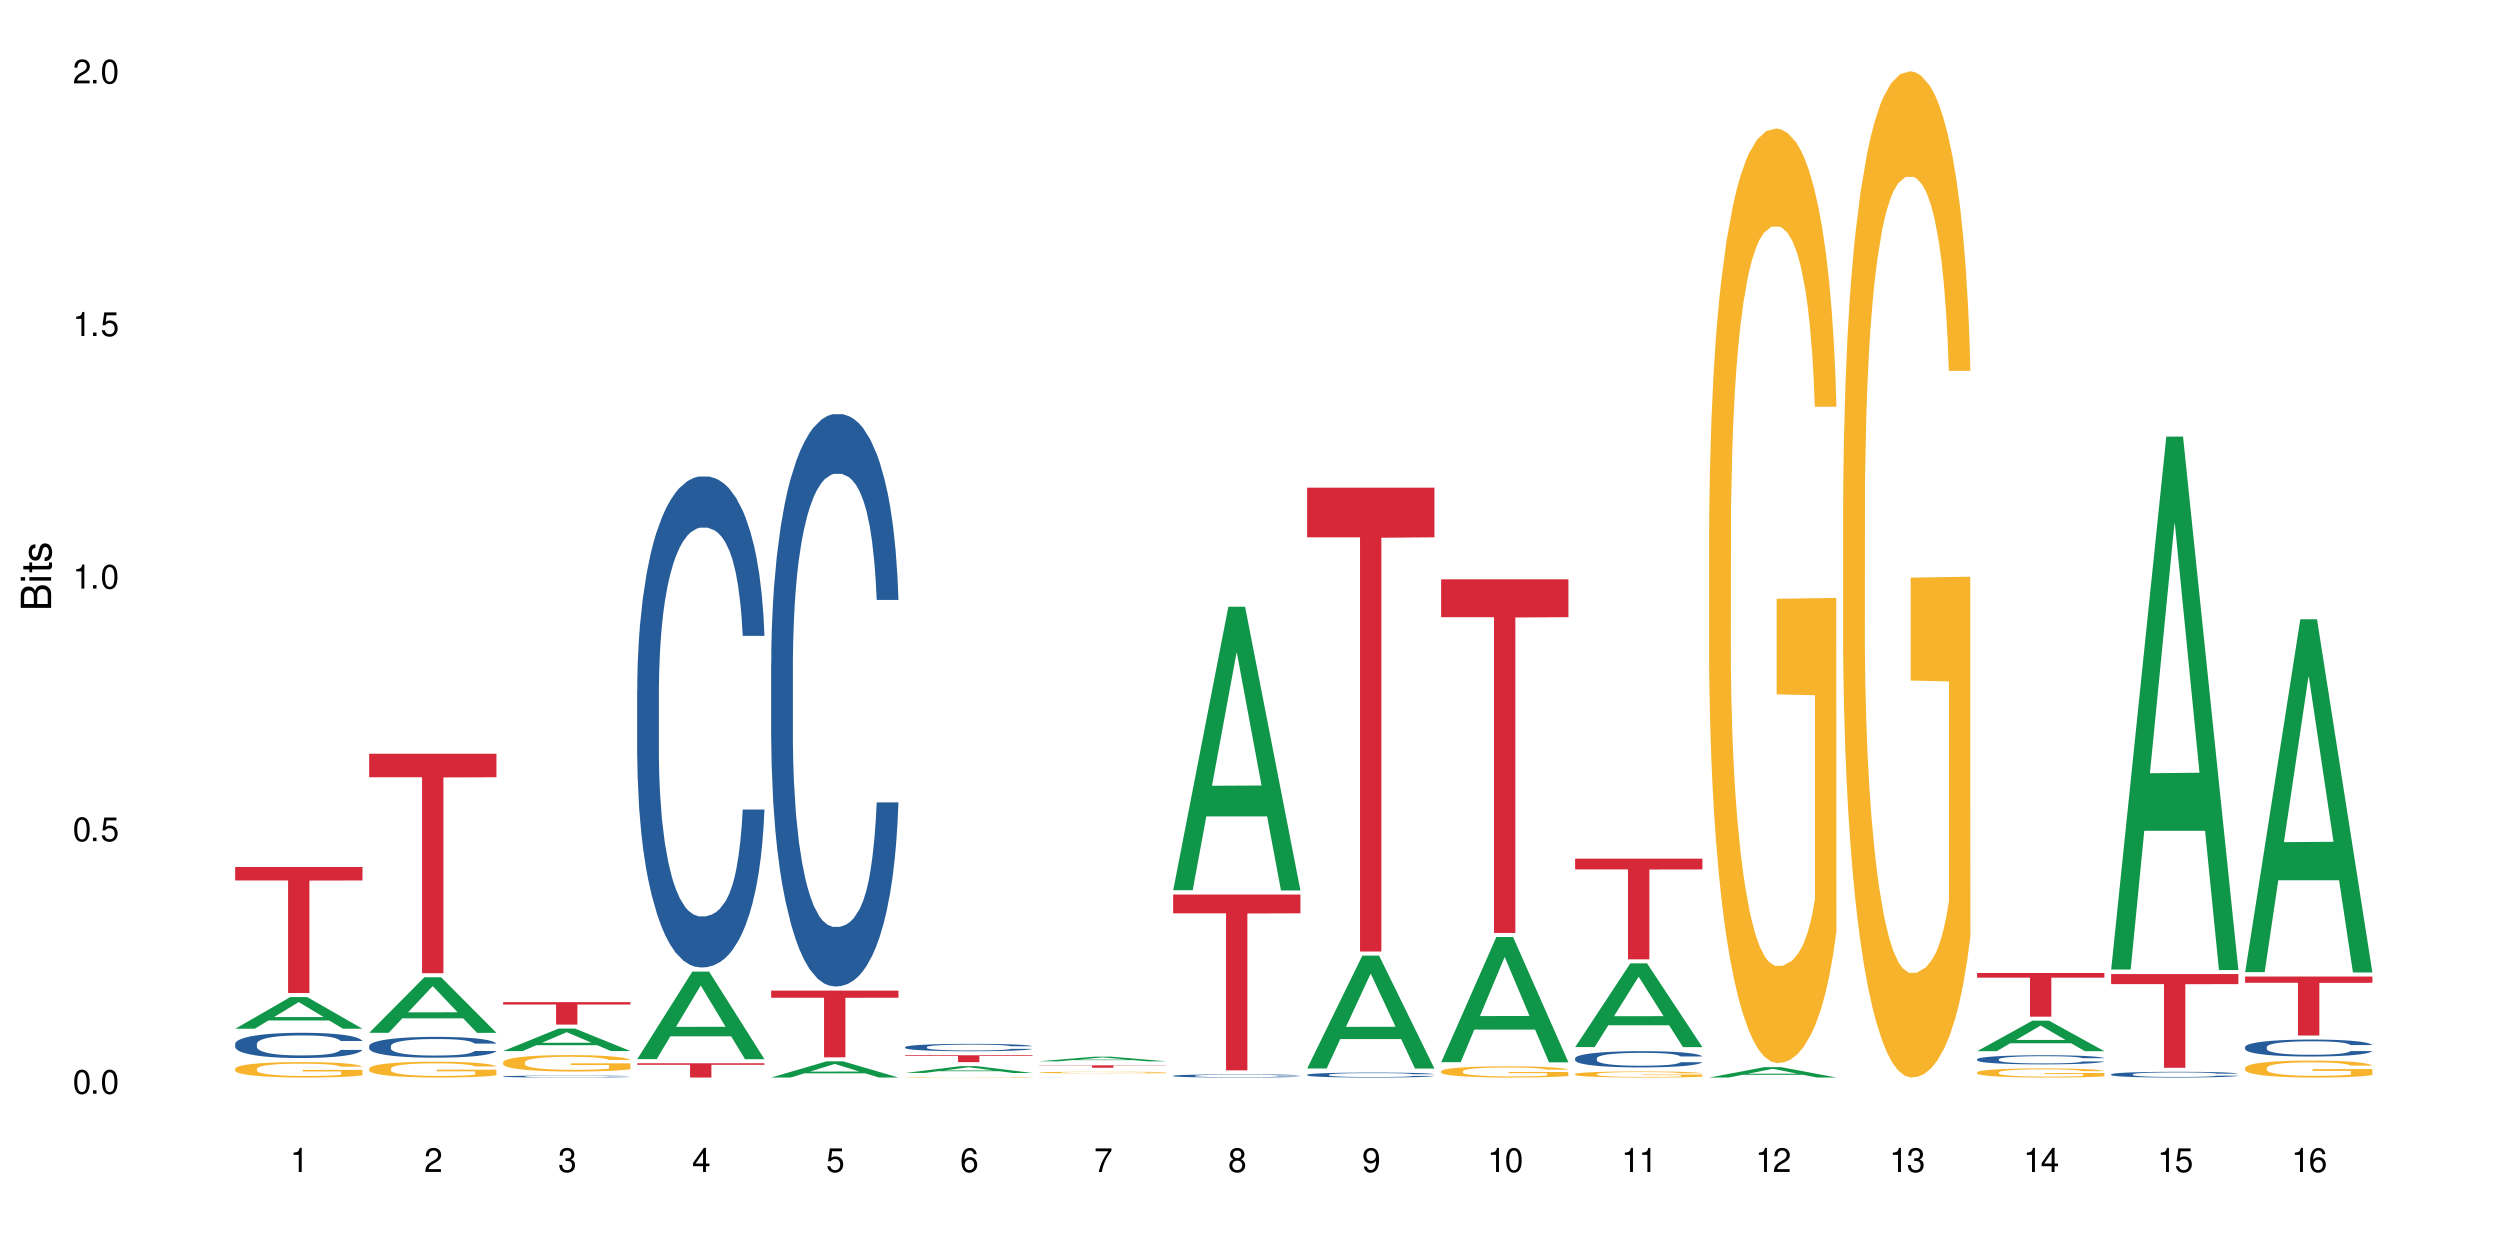 <?xml version="1.0" encoding="UTF-8"?>
<svg xmlns="http://www.w3.org/2000/svg" xmlns:xlink="http://www.w3.org/1999/xlink" width="720" height="360" viewBox="0 0 720 360">
<defs>
<g>
<g id="glyph-0-0">
</g>
<g id="glyph-0-1">
<path d="M 2.641 -6.938 C 2 -6.938 1.422 -6.656 1.078 -6.172 C 0.641 -5.562 0.406 -4.641 0.406 -3.359 C 0.406 -1.016 1.188 0.219 2.641 0.219 C 4.078 0.219 4.859 -1.016 4.859 -3.297 C 4.859 -4.641 4.656 -5.547 4.203 -6.172 C 3.844 -6.656 3.281 -6.938 2.641 -6.938 Z M 2.641 -6.188 C 3.547 -6.188 4 -5.25 4 -3.375 C 4 -1.406 3.562 -0.484 2.625 -0.484 C 1.734 -0.484 1.281 -1.438 1.281 -3.344 C 1.281 -5.25 1.734 -6.188 2.641 -6.188 Z M 2.641 -6.188 "/>
</g>
<g id="glyph-0-2">
<path d="M 1.828 -1 L 0.828 -1 L 0.828 0 L 1.828 0 Z M 1.828 -1 "/>
</g>
<g id="glyph-0-3">
<path d="M 4.562 -6.797 L 1.062 -6.797 L 0.547 -3.094 L 1.328 -3.094 C 1.719 -3.562 2.047 -3.734 2.578 -3.734 C 3.484 -3.734 4.062 -3.109 4.062 -2.094 C 4.062 -1.125 3.484 -0.531 2.578 -0.531 C 1.828 -0.531 1.375 -0.906 1.188 -1.672 L 0.328 -1.672 C 0.453 -1.109 0.547 -0.844 0.75 -0.594 C 1.125 -0.078 1.828 0.219 2.594 0.219 C 3.969 0.219 4.922 -0.781 4.922 -2.219 C 4.922 -3.562 4.031 -4.484 2.719 -4.484 C 2.25 -4.484 1.859 -4.359 1.469 -4.062 L 1.734 -5.969 L 4.562 -5.969 Z M 4.562 -6.797 "/>
</g>
<g id="glyph-0-4">
<path d="M 2.484 -4.938 L 2.484 0 L 3.328 0 L 3.328 -6.938 L 2.766 -6.938 C 2.469 -5.875 2.281 -5.734 0.984 -5.562 L 0.984 -4.938 Z M 2.484 -4.938 "/>
</g>
<g id="glyph-0-5">
<path d="M 4.859 -0.828 L 1.281 -0.828 C 1.359 -1.406 1.672 -1.781 2.5 -2.281 L 3.469 -2.828 C 4.406 -3.344 4.906 -4.062 4.906 -4.906 C 4.906 -5.484 4.672 -6.031 4.266 -6.406 C 3.859 -6.766 3.375 -6.938 2.719 -6.938 C 1.859 -6.938 1.219 -6.625 0.844 -6.031 C 0.609 -5.672 0.5 -5.234 0.484 -4.531 L 1.328 -4.531 C 1.359 -5.016 1.406 -5.281 1.531 -5.516 C 1.75 -5.938 2.188 -6.203 2.703 -6.203 C 3.469 -6.203 4.031 -5.641 4.031 -4.891 C 4.031 -4.344 3.719 -3.859 3.125 -3.516 L 2.234 -3 C 0.812 -2.172 0.406 -1.531 0.328 -0.016 L 4.859 -0.016 Z M 4.859 -0.828 "/>
</g>
<g id="glyph-0-6">
<path d="M 2.125 -3.188 L 2.578 -3.188 C 3.5 -3.188 3.984 -2.766 3.984 -1.922 C 3.984 -1.062 3.469 -0.531 2.594 -0.531 C 1.656 -0.531 1.203 -1 1.156 -2.016 L 0.312 -2.016 C 0.344 -1.453 0.438 -1.094 0.609 -0.781 C 0.953 -0.109 1.625 0.219 2.547 0.219 C 3.953 0.219 4.859 -0.625 4.859 -1.938 C 4.859 -2.828 4.516 -3.297 3.703 -3.594 C 4.344 -3.844 4.656 -4.328 4.656 -5.031 C 4.656 -6.219 3.875 -6.938 2.578 -6.938 C 1.203 -6.938 0.484 -6.172 0.453 -4.703 L 1.297 -4.703 C 1.312 -5.125 1.344 -5.359 1.453 -5.578 C 1.641 -5.969 2.062 -6.203 2.594 -6.203 C 3.344 -6.203 3.797 -5.75 3.797 -5 C 3.797 -4.516 3.609 -4.219 3.25 -4.047 C 3.016 -3.953 2.703 -3.922 2.125 -3.906 Z M 2.125 -3.188 "/>
</g>
<g id="glyph-0-7">
<path d="M 3.141 -1.672 L 3.141 0 L 3.984 0 L 3.984 -1.672 L 4.984 -1.672 L 4.984 -2.438 L 3.984 -2.438 L 3.984 -6.938 L 3.359 -6.938 L 0.266 -2.578 L 0.266 -1.672 Z M 3.141 -2.438 L 1 -2.438 L 3.141 -5.5 Z M 3.141 -2.438 "/>
</g>
<g id="glyph-0-8">
<path d="M 4.781 -5.125 C 4.609 -6.266 3.891 -6.938 2.844 -6.938 C 2.094 -6.938 1.422 -6.578 1.031 -5.953 C 0.594 -5.266 0.406 -4.422 0.406 -3.172 C 0.406 -2 0.578 -1.25 0.984 -0.641 C 1.359 -0.078 1.953 0.219 2.703 0.219 C 3.984 0.219 4.922 -0.75 4.922 -2.094 C 4.922 -3.375 4.062 -4.281 2.844 -4.281 C 2.172 -4.281 1.641 -4.031 1.281 -3.516 C 1.281 -5.234 1.828 -6.188 2.797 -6.188 C 3.391 -6.188 3.797 -5.797 3.938 -5.125 Z M 2.734 -3.531 C 3.547 -3.531 4.062 -2.953 4.062 -2.031 C 4.062 -1.156 3.484 -0.531 2.703 -0.531 C 1.922 -0.531 1.328 -1.188 1.328 -2.078 C 1.328 -2.938 1.906 -3.531 2.734 -3.531 Z M 2.734 -3.531 "/>
</g>
<g id="glyph-0-9">
<path d="M 4.984 -6.797 L 0.438 -6.797 L 0.438 -5.969 L 4.109 -5.969 C 2.5 -3.656 1.828 -2.234 1.328 0 L 2.219 0 C 2.594 -2.172 3.453 -4.047 4.984 -6.094 Z M 4.984 -6.797 "/>
</g>
<g id="glyph-0-10">
<path d="M 3.75 -3.656 C 4.469 -4.094 4.688 -4.438 4.688 -5.078 C 4.688 -6.172 3.844 -6.938 2.641 -6.938 C 1.438 -6.938 0.594 -6.172 0.594 -5.094 C 0.594 -4.438 0.812 -4.094 1.516 -3.656 C 0.734 -3.266 0.359 -2.703 0.359 -1.922 C 0.359 -0.656 1.281 0.219 2.641 0.219 C 3.984 0.219 4.922 -0.656 4.922 -1.922 C 4.922 -2.703 4.531 -3.266 3.75 -3.656 Z M 2.641 -6.188 C 3.359 -6.188 3.812 -5.75 3.812 -5.062 C 3.812 -4.406 3.344 -3.984 2.641 -3.984 C 1.922 -3.984 1.453 -4.406 1.453 -5.078 C 1.453 -5.75 1.922 -6.188 2.641 -6.188 Z M 2.641 -3.266 C 3.484 -3.266 4.062 -2.719 4.062 -1.906 C 4.062 -1.078 3.484 -0.531 2.625 -0.531 C 1.797 -0.531 1.219 -1.094 1.219 -1.906 C 1.219 -2.719 1.781 -3.266 2.641 -3.266 Z M 2.641 -3.266 "/>
</g>
<g id="glyph-0-11">
<path d="M 0.516 -1.578 C 0.672 -0.453 1.406 0.219 2.438 0.219 C 3.188 0.219 3.859 -0.141 4.266 -0.766 C 4.688 -1.453 4.891 -2.297 4.891 -3.547 C 4.891 -4.719 4.703 -5.453 4.312 -6.078 C 3.938 -6.641 3.344 -6.938 2.594 -6.938 C 1.297 -6.938 0.359 -5.969 0.359 -4.625 C 0.359 -3.344 1.234 -2.453 2.453 -2.453 C 3.094 -2.453 3.578 -2.672 4.016 -3.203 C 4 -1.484 3.469 -0.531 2.5 -0.531 C 1.906 -0.531 1.484 -0.906 1.359 -1.578 Z M 2.578 -6.203 C 3.375 -6.203 3.969 -5.531 3.969 -4.641 C 3.969 -3.797 3.391 -3.188 2.547 -3.188 C 1.734 -3.188 1.234 -3.766 1.234 -4.688 C 1.234 -5.562 1.797 -6.203 2.578 -6.203 Z M 2.578 -6.203 "/>
</g>
<g id="glyph-1-0">
</g>
<g id="glyph-1-1">
<path d="M 0 -0.953 L 0 -4.891 C 0 -5.719 -0.234 -6.344 -0.734 -6.797 C -1.188 -7.234 -1.812 -7.469 -2.5 -7.469 C -3.547 -7.469 -4.188 -7 -4.625 -5.875 C -4.984 -6.688 -5.625 -7.094 -6.531 -7.094 C -7.172 -7.094 -7.734 -6.859 -8.141 -6.391 C -8.562 -5.922 -8.75 -5.344 -8.75 -4.5 L -8.75 -0.953 Z M -4.984 -2.062 L -7.766 -2.062 L -7.766 -4.219 C -7.766 -4.844 -7.688 -5.203 -7.453 -5.5 C -7.219 -5.812 -6.859 -5.969 -6.375 -5.969 C -5.891 -5.969 -5.531 -5.812 -5.297 -5.5 C -5.062 -5.203 -4.984 -4.844 -4.984 -4.219 Z M -0.984 -2.062 L -4 -2.062 L -4 -4.781 C -4 -5.766 -3.438 -6.359 -2.484 -6.359 C -1.547 -6.359 -0.984 -5.766 -0.984 -4.781 Z M -0.984 -2.062 "/>
</g>
<g id="glyph-1-2">
<path d="M -6.281 -1.797 L -6.281 -0.797 L 0 -0.797 L 0 -1.797 Z M -8.75 -1.797 L -8.75 -0.797 L -7.484 -0.797 L -7.484 -1.797 Z M -8.75 -1.797 "/>
</g>
<g id="glyph-1-3">
<path d="M -6.281 -3.047 L -6.281 -2.016 L -8.016 -2.016 L -8.016 -1.016 L -6.281 -1.016 L -6.281 -0.172 L -5.469 -0.172 L -5.469 -1.016 L -0.719 -1.016 C -0.078 -1.016 0.281 -1.453 0.281 -2.234 C 0.281 -2.5 0.25 -2.719 0.188 -3.047 L -0.641 -3.047 C -0.609 -2.906 -0.594 -2.766 -0.594 -2.562 C -0.594 -2.141 -0.719 -2.016 -1.156 -2.016 L -5.469 -2.016 L -5.469 -3.047 Z M -6.281 -3.047 "/>
</g>
<g id="glyph-1-4">
<path d="M -4.531 -5.25 C -5.766 -5.25 -6.469 -4.422 -6.469 -2.969 C -6.469 -1.516 -5.719 -0.562 -4.547 -0.562 C -3.562 -0.562 -3.094 -1.062 -2.734 -2.562 L -2.516 -3.484 C -2.344 -4.188 -2.094 -4.469 -1.641 -4.469 C -1.047 -4.469 -0.641 -3.875 -0.641 -3 C -0.641 -2.453 -0.797 -2 -1.062 -1.75 C -1.25 -1.594 -1.422 -1.531 -1.875 -1.469 L -1.875 -0.406 C -0.422 -0.453 0.281 -1.266 0.281 -2.922 C 0.281 -4.5 -0.5 -5.516 -1.719 -5.516 C -2.656 -5.516 -3.172 -4.984 -3.469 -3.734 L -3.703 -2.766 C -3.891 -1.953 -4.156 -1.609 -4.594 -1.609 C -5.188 -1.609 -5.547 -2.125 -5.547 -2.938 C -5.547 -3.75 -5.203 -4.172 -4.531 -4.203 Z M -4.531 -5.25 "/>
</g>
</g>
</defs>
<rect x="-72" y="-36" width="864" height="432" fill="rgb(100%, 100%, 100%)" fill-opacity="1"/>
<path fill-rule="nonzero" fill="rgb(6.275%, 58.824%, 28.235%)" fill-opacity="1" d="M 67.73 296.277 L 67.77 296.27 L 83.633 287.148 L 88.449 287.148 L 104.391 296.285 L 98.789 296.285 L 94.797 293.898 L 77.289 293.898 L 73.371 296.277 L 67.73 296.277 L 78.973 292.914 L 93.191 292.906 L 86.102 288.641 L 86.023 288.633 L 85.945 288.656 L 78.934 292.906 L 78.973 292.914 Z M 67.73 296.277 "/>
<path fill-rule="nonzero" fill="rgb(14.51%, 36.078%, 60%)" fill-opacity="1" d="M 67.73 300.609 L 67.777 300.602 L 67.777 300.445 L 67.91 300.191 L 68.223 299.871 L 68.535 299.652 L 69.34 299.262 L 70.457 298.883 L 71.621 298.59 L 72.469 298.418 L 73.23 298.285 L 74.973 298.039 L 76.09 297.914 L 77.297 297.801 L 78.773 297.688 L 79.848 297.621 L 82.262 297.516 L 84.051 297.469 L 85.434 297.449 L 88.43 297.449 L 90.219 297.477 L 91.516 297.508 L 92.945 297.562 L 94.152 297.621 L 96.254 297.766 L 98.133 297.953 L 98.98 298.059 L 100.324 298.266 L 101.352 298.465 L 102.066 298.637 L 102.871 298.883 L 103.586 299.184 L 104.125 299.52 L 104.391 299.805 L 98.133 299.805 L 97.82 299.539 L 97.461 299.336 L 96.793 299.062 L 96.121 298.871 L 95.184 298.676 L 94.332 298.551 L 93.172 298.426 L 92.141 298.344 L 91.07 298.285 L 90.039 298.246 L 88.074 298.207 L 85.793 298.207 L 84.945 298.219 L 83.199 298.273 L 82.262 298.32 L 80.918 298.41 L 79.98 298.496 L 78.863 298.629 L 78.102 298.742 L 77.164 298.918 L 76.492 299.07 L 75.734 299.289 L 75.285 299.453 L 74.883 299.641 L 74.527 299.859 L 74.258 300.09 L 74.078 300.336 L 73.988 300.578 L 73.988 301.605 L 74.078 301.844 L 74.305 302.125 L 74.883 302.527 L 75.734 302.879 L 76.719 303.16 L 77.656 303.359 L 78.191 303.453 L 78.906 303.559 L 80.027 303.691 L 81.637 303.824 L 82.574 303.875 L 84.004 303.93 L 85.48 303.957 L 87.449 303.957 L 89.191 303.93 L 90.352 303.898 L 91.559 303.844 L 93.215 303.73 L 94.242 303.625 L 95.137 303.5 L 95.809 303.371 L 96.254 303.266 L 96.926 303.059 L 97.461 302.836 L 97.863 302.602 L 98.133 302.375 L 104.391 302.375 L 104.125 302.641 L 103.723 302.902 L 103.32 303.094 L 102.691 303.324 L 101.977 303.531 L 100.949 303.766 L 100.102 303.918 L 98.98 304.082 L 97.953 304.207 L 96.836 304.32 L 95.184 304.453 L 94.109 304.52 L 92.945 304.582 L 91.559 304.633 L 89.816 304.68 L 87.938 304.707 L 86.195 304.715 L 84.316 304.699 L 82.934 304.672 L 81.098 304.613 L 78.82 304.496 L 77.164 304.367 L 75.867 304.242 L 74.75 304.109 L 73.5 303.93 L 71.891 303.637 L 70.906 303.41 L 70.234 303.227 L 69.473 302.969 L 68.938 302.734 L 68.312 302.363 L 67.863 301.891 L 67.73 301.527 Z M 67.73 300.609 "/>
<path fill-rule="nonzero" fill="rgb(96.863%, 70.196%, 16.863%)" fill-opacity="1" d="M 67.73 307.785 L 67.777 307.781 L 67.777 307.699 L 67.953 307.516 L 68.402 307.266 L 68.984 307.059 L 69.609 306.895 L 70.012 306.809 L 70.684 306.688 L 71.262 306.598 L 72.738 306.414 L 74.617 306.242 L 75.645 306.172 L 76.809 306.102 L 78.461 306.023 L 79.223 305.996 L 81.547 305.93 L 84.184 305.891 L 87.09 305.879 L 88.43 305.883 L 90.266 305.898 L 92.77 305.941 L 94.199 305.984 L 95.316 306.023 L 96.477 306.078 L 97.91 306.156 L 99.25 306.254 L 100.324 306.352 L 101.395 306.477 L 102.289 306.605 L 103.051 306.746 L 103.723 306.918 L 104.125 307.062 L 104.391 307.203 L 98.176 307.203 L 97.82 307.062 L 97.418 306.953 L 96.746 306.816 L 96.074 306.719 L 95.406 306.641 L 94.152 306.535 L 93.082 306.473 L 91.738 306.414 L 90.441 306.379 L 88.969 306.352 L 88.074 306.344 L 85.703 306.344 L 83.559 306.375 L 82.305 306.406 L 81.41 306.438 L 80.16 306.5 L 79.398 306.547 L 78.953 306.582 L 77.613 306.707 L 76.719 306.82 L 76.227 306.898 L 75.602 307.02 L 75.152 307.129 L 74.66 307.293 L 74.391 307.414 L 74.035 307.691 L 73.988 308.426 L 74.125 308.578 L 74.391 308.746 L 74.75 308.891 L 75.285 309.047 L 75.824 309.164 L 76.762 309.324 L 77.566 309.43 L 78.191 309.5 L 79.398 309.609 L 79.891 309.645 L 81.055 309.719 L 82.262 309.773 L 83.738 309.824 L 84.855 309.848 L 86.641 309.867 L 88.922 309.867 L 91.605 309.844 L 93.305 309.812 L 94.465 309.777 L 95.227 309.75 L 96.164 309.707 L 96.836 309.664 L 97.461 309.621 L 98.223 309.551 L 98.223 308.578 L 87.18 308.574 L 87.18 308.117 L 104.348 308.113 L 104.391 309.707 L 103.453 309.816 L 102.289 309.922 L 101.172 310.004 L 100.012 310.07 L 98.355 310.148 L 97.016 310.199 L 94.957 310.254 L 93.082 310.293 L 91.113 310.316 L 89.371 310.328 L 87.312 310.332 L 85.48 310.324 L 83.512 310.301 L 81.949 310.266 L 80.516 310.227 L 79.086 310.172 L 77.297 310.09 L 76.137 310.02 L 74.93 309.934 L 73.723 309.832 L 72.648 309.723 L 71.934 309.637 L 71.219 309.539 L 70.457 309.418 L 69.742 309.277 L 69.207 309.152 L 68.715 309.012 L 68.355 308.875 L 68 308.691 L 67.82 308.547 L 67.73 308.422 Z M 67.73 307.785 "/>
<path fill-rule="nonzero" fill="rgb(83.922%, 15.686%, 22.353%)" fill-opacity="1" d="M 67.73 249.688 L 104.391 249.688 L 104.391 253.574 L 89.113 253.605 L 89.113 285.984 L 82.965 285.984 L 82.965 253.641 L 82.875 253.574 L 67.73 253.574 Z M 67.73 249.688 "/>
<path fill-rule="nonzero" fill="rgb(6.275%, 58.824%, 28.235%)" fill-opacity="1" d="M 106.32 297.441 L 106.359 297.426 L 122.223 281.453 L 127.039 281.453 L 142.98 297.457 L 137.383 297.457 L 133.387 293.281 L 115.879 293.281 L 111.961 297.441 L 106.32 297.441 L 117.562 291.551 L 131.781 291.539 L 124.691 284.07 L 124.613 284.055 L 124.535 284.098 L 117.523 291.539 L 117.562 291.551 Z M 106.32 297.441 "/>
<path fill-rule="nonzero" fill="rgb(14.51%, 36.078%, 60%)" fill-opacity="1" d="M 106.32 301.227 L 106.367 301.223 L 106.367 301.09 L 106.5 300.883 L 106.812 300.621 L 107.125 300.438 L 107.93 300.117 L 109.047 299.805 L 110.211 299.562 L 111.059 299.422 L 111.82 299.312 L 113.562 299.109 L 114.684 299.004 L 115.891 298.91 L 117.363 298.82 L 118.438 298.762 L 120.852 298.676 L 122.641 298.637 L 124.027 298.621 L 127.02 298.621 L 128.809 298.645 L 130.105 298.672 L 131.535 298.715 L 132.742 298.762 L 134.844 298.883 L 136.723 299.039 L 137.574 299.125 L 138.914 299.293 L 139.941 299.457 L 140.656 299.602 L 141.461 299.805 L 142.176 300.051 L 142.715 300.328 L 142.98 300.566 L 136.723 300.566 L 136.41 300.348 L 136.051 300.176 L 135.383 299.953 L 134.711 299.793 L 133.773 299.633 L 132.922 299.531 L 131.762 299.426 L 130.73 299.359 L 129.66 299.312 L 128.629 299.277 L 126.664 299.246 L 124.383 299.246 L 123.535 299.258 L 121.789 299.301 L 120.852 299.34 L 119.512 299.414 L 118.57 299.484 L 117.453 299.598 L 116.695 299.688 L 115.754 299.832 L 115.086 299.957 L 114.324 300.137 L 113.879 300.273 L 113.473 300.43 L 113.117 300.609 L 112.848 300.801 L 112.668 301.004 L 112.582 301.199 L 112.582 302.047 L 112.668 302.246 L 112.895 302.477 L 113.473 302.809 L 114.324 303.098 L 115.309 303.328 L 116.246 303.492 L 116.781 303.57 L 117.5 303.656 L 118.617 303.766 L 120.227 303.875 L 121.164 303.922 L 122.594 303.965 L 124.07 303.984 L 126.039 303.984 L 127.781 303.965 L 128.945 303.938 L 130.152 303.895 L 131.805 303.801 L 132.832 303.711 L 133.727 303.609 L 134.398 303.504 L 134.844 303.418 L 135.516 303.246 L 136.051 303.062 L 136.453 302.871 L 136.723 302.684 L 142.98 302.684 L 142.715 302.902 L 142.312 303.117 L 141.91 303.273 L 141.281 303.465 L 140.566 303.637 L 139.539 303.828 L 138.691 303.953 L 137.574 304.09 L 136.543 304.195 L 135.426 304.289 L 133.773 304.398 L 132.699 304.453 L 131.535 304.5 L 130.152 304.543 L 128.406 304.582 L 126.531 304.605 L 124.785 304.609 L 122.906 304.598 L 121.523 304.578 L 119.688 304.527 L 117.41 304.43 L 115.754 304.324 L 114.457 304.223 L 113.34 304.113 L 112.09 303.965 L 110.48 303.723 L 109.496 303.539 L 108.824 303.383 L 108.066 303.172 L 107.527 302.98 L 106.902 302.672 L 106.457 302.285 L 106.32 301.984 Z M 106.32 301.227 "/>
<path fill-rule="nonzero" fill="rgb(96.863%, 70.196%, 16.863%)" fill-opacity="1" d="M 106.32 307.727 L 106.367 307.723 L 106.367 307.641 L 106.543 307.453 L 106.992 307.195 L 107.574 306.98 L 108.199 306.816 L 108.602 306.727 L 109.273 306.602 L 109.852 306.512 L 111.328 306.324 L 113.207 306.148 L 114.234 306.074 L 115.398 306.004 L 117.051 305.926 L 117.812 305.895 L 120.137 305.828 L 122.773 305.785 L 125.68 305.773 L 127.02 305.777 L 128.855 305.793 L 131.359 305.84 L 132.789 305.883 L 133.906 305.926 L 135.07 305.977 L 136.5 306.062 L 137.84 306.16 L 138.914 306.262 L 139.988 306.387 L 140.879 306.52 L 141.641 306.664 L 142.312 306.84 L 142.715 306.984 L 142.98 307.133 L 136.77 307.133 L 136.41 306.984 L 136.008 306.875 L 135.336 306.734 L 134.668 306.637 L 133.996 306.559 L 132.742 306.449 L 131.672 306.383 L 130.328 306.324 L 129.031 306.285 L 127.559 306.262 L 126.664 306.254 L 124.293 306.254 L 122.148 306.281 L 120.895 306.316 L 120.004 306.348 L 118.75 306.41 L 117.988 306.461 L 117.543 306.496 L 116.203 306.625 L 115.309 306.738 L 114.816 306.82 L 114.191 306.945 L 113.742 307.055 L 113.25 307.223 L 112.984 307.348 L 112.625 307.629 L 112.582 308.379 L 112.715 308.539 L 112.984 308.707 L 113.34 308.859 L 113.879 309.016 L 114.414 309.137 L 115.352 309.301 L 116.156 309.41 L 116.781 309.48 L 117.988 309.59 L 118.48 309.629 L 119.645 309.703 L 120.852 309.762 L 122.328 309.812 L 123.445 309.836 L 125.234 309.859 L 127.512 309.859 L 130.195 309.832 L 131.895 309.801 L 133.059 309.766 L 133.816 309.738 L 134.754 309.691 L 135.426 309.648 L 136.051 309.605 L 136.812 309.531 L 136.812 308.539 L 125.77 308.535 L 125.77 308.066 L 142.938 308.062 L 142.98 309.691 L 142.043 309.805 L 140.879 309.91 L 139.762 309.996 L 138.602 310.066 L 136.945 310.145 L 135.605 310.195 L 133.547 310.254 L 131.672 310.289 L 129.703 310.316 L 127.961 310.328 L 125.902 310.332 L 124.07 310.324 L 122.102 310.301 L 120.539 310.266 L 119.109 310.223 L 117.676 310.172 L 115.891 310.082 L 114.727 310.012 L 113.52 309.926 L 112.312 309.82 L 111.238 309.707 L 110.523 309.621 L 109.809 309.52 L 109.047 309.395 L 108.332 309.254 L 107.797 309.125 L 107.305 308.98 L 106.945 308.844 L 106.59 308.656 L 106.41 308.504 L 106.32 308.375 Z M 106.32 307.727 "/>
<path fill-rule="nonzero" fill="rgb(83.922%, 15.686%, 22.353%)" fill-opacity="1" d="M 106.32 217.078 L 142.98 217.078 L 142.98 223.848 L 127.703 223.906 L 127.703 280.289 L 121.555 280.289 L 121.555 223.965 L 121.465 223.848 L 106.32 223.848 Z M 106.32 217.078 "/>
<path fill-rule="nonzero" fill="rgb(6.275%, 58.824%, 28.235%)" fill-opacity="1" d="M 144.91 302.699 L 144.949 302.691 L 160.812 296.242 L 165.633 296.242 L 181.574 302.703 L 175.973 302.703 L 171.977 301.016 L 154.469 301.016 L 150.551 302.699 L 144.91 302.699 L 156.152 300.32 L 170.371 300.312 L 163.281 297.297 L 163.203 297.289 L 163.125 297.309 L 156.113 300.312 L 156.152 300.32 Z M 144.91 302.699 "/>
<path fill-rule="nonzero" fill="rgb(14.51%, 36.078%, 60%)" fill-opacity="1" d="M 144.91 310.012 L 144.957 310.012 L 144.957 309.996 L 145.09 309.977 L 145.402 309.953 L 145.715 309.938 L 146.52 309.906 L 147.641 309.875 L 148.801 309.852 L 149.652 309.84 L 150.41 309.828 L 152.156 309.809 L 153.273 309.801 L 154.48 309.789 L 155.953 309.781 L 157.027 309.777 L 159.441 309.77 L 161.23 309.766 L 162.617 309.762 L 165.613 309.762 L 167.398 309.766 L 168.695 309.766 L 170.129 309.773 L 171.336 309.777 L 173.434 309.789 L 175.312 309.801 L 176.164 309.812 L 177.504 309.828 L 178.531 309.844 L 179.246 309.855 L 180.051 309.875 L 180.77 309.898 L 181.305 309.926 L 181.574 309.949 L 175.312 309.949 L 175 309.926 L 174.645 309.91 L 173.973 309.891 L 173.301 309.875 L 172.363 309.859 L 171.512 309.848 L 170.352 309.84 L 169.324 309.832 L 168.25 309.828 L 167.223 309.824 L 165.254 309.82 L 162.973 309.82 L 162.125 309.824 L 160.379 309.828 L 159.441 309.832 L 158.102 309.84 L 157.16 309.844 L 156.043 309.855 L 155.285 309.863 L 154.344 309.879 L 153.676 309.891 L 152.914 309.906 L 152.469 309.922 L 152.066 309.934 L 151.707 309.953 L 151.438 309.969 L 151.262 309.988 L 151.172 310.008 L 151.172 310.09 L 151.262 310.109 L 151.484 310.129 L 152.066 310.16 L 152.914 310.188 L 153.898 310.211 L 154.836 310.227 L 155.375 310.234 L 156.09 310.242 L 157.207 310.254 L 158.816 310.262 L 159.754 310.266 L 161.184 310.27 L 162.66 310.273 L 164.629 310.273 L 166.371 310.27 L 167.535 310.27 L 168.742 310.266 L 170.395 310.254 L 171.422 310.246 L 172.316 310.238 L 172.988 310.227 L 173.434 310.219 L 174.105 310.203 L 174.645 310.184 L 175.047 310.168 L 175.312 310.148 L 181.574 310.148 L 181.305 310.172 L 180.902 310.191 L 180.5 310.207 L 179.875 310.223 L 179.156 310.238 L 178.129 310.258 L 177.281 310.27 L 176.164 310.281 L 175.133 310.293 L 174.016 310.301 L 172.363 310.312 L 171.289 310.316 L 170.129 310.32 L 168.742 310.328 L 166.996 310.328 L 165.121 310.332 L 161.5 310.332 L 160.113 310.328 L 158.281 310.324 L 156 310.316 L 154.344 310.305 L 153.047 310.297 L 151.93 310.285 L 150.68 310.27 L 149.07 310.25 L 148.086 310.23 L 147.414 310.215 L 146.656 310.195 L 146.117 310.176 L 145.492 310.148 L 145.047 310.109 L 144.91 310.082 Z M 144.91 310.012 "/>
<path fill-rule="nonzero" fill="rgb(96.863%, 70.196%, 16.863%)" fill-opacity="1" d="M 144.91 305.895 L 144.957 305.891 L 144.957 305.805 L 145.137 305.609 L 145.582 305.34 L 146.164 305.121 L 146.789 304.949 L 147.191 304.859 L 147.863 304.727 L 148.445 304.633 L 149.918 304.438 L 151.797 304.258 L 152.824 304.18 L 153.988 304.105 L 155.641 304.023 L 156.402 303.992 L 158.727 303.926 L 161.363 303.883 L 164.27 303.867 L 165.613 303.871 L 167.445 303.891 L 169.949 303.938 L 171.379 303.98 L 172.496 304.023 L 173.66 304.078 L 175.09 304.168 L 176.43 304.27 L 177.504 304.375 L 178.578 304.504 L 179.473 304.641 L 180.23 304.793 L 180.902 304.973 L 181.305 305.125 L 181.574 305.277 L 175.359 305.277 L 175 305.125 L 174.598 305.008 L 173.926 304.867 L 173.258 304.762 L 172.586 304.68 L 171.336 304.566 L 170.262 304.5 L 168.922 304.438 L 167.625 304.398 L 166.148 304.375 L 165.254 304.363 L 162.883 304.363 L 160.738 304.395 L 159.488 304.43 L 158.594 304.465 L 157.34 304.527 L 156.582 304.582 L 156.133 304.617 L 154.793 304.75 L 153.898 304.871 L 153.406 304.953 L 152.781 305.082 L 152.332 305.199 L 151.84 305.371 L 151.574 305.5 L 151.215 305.797 L 151.172 306.574 L 151.305 306.738 L 151.574 306.914 L 151.93 307.07 L 152.469 307.234 L 153.004 307.359 L 153.941 307.527 L 154.746 307.641 L 155.375 307.715 L 156.582 307.828 L 157.07 307.867 L 158.234 307.945 L 159.441 308.008 L 160.918 308.059 L 162.035 308.086 L 163.824 308.105 L 166.102 308.105 L 168.785 308.082 L 170.484 308.047 L 171.648 308.012 L 172.406 307.98 L 173.348 307.934 L 174.016 307.891 L 174.645 307.844 L 175.402 307.77 L 175.402 306.738 L 164.359 306.734 L 164.359 306.25 L 181.527 306.246 L 181.574 307.934 L 180.633 308.051 L 179.473 308.164 L 178.352 308.25 L 177.191 308.324 L 175.535 308.406 L 174.195 308.457 L 172.141 308.516 L 170.262 308.555 L 168.293 308.582 L 166.551 308.594 L 164.492 308.598 L 162.66 308.59 L 160.695 308.562 L 159.129 308.531 L 157.699 308.488 L 156.266 308.43 L 154.48 308.34 L 153.316 308.266 L 152.109 308.176 L 150.902 308.066 L 149.828 307.949 L 149.113 307.859 L 148.398 307.758 L 147.641 307.625 L 146.922 307.48 L 146.387 307.348 L 145.895 307.195 L 145.539 307.051 L 145.18 306.859 L 145 306.703 L 144.91 306.566 Z M 144.91 305.895 "/>
<path fill-rule="nonzero" fill="rgb(83.922%, 15.686%, 22.353%)" fill-opacity="1" d="M 144.91 288.613 L 181.574 288.613 L 181.574 289.305 L 166.293 289.309 L 166.293 295.078 L 160.145 295.078 L 160.145 289.316 L 160.059 289.305 L 144.91 289.305 Z M 144.91 288.613 "/>
<path fill-rule="nonzero" fill="rgb(6.275%, 58.824%, 28.235%)" fill-opacity="1" d="M 183.5 305.027 L 183.543 305.004 L 199.402 279.812 L 204.223 279.812 L 220.164 305.051 L 214.562 305.051 L 210.566 298.465 L 193.059 298.465 L 189.141 305.027 L 183.5 305.027 L 194.742 295.738 L 208.961 295.715 L 201.871 283.938 L 201.793 283.914 L 201.715 283.984 L 194.703 295.715 L 194.742 295.738 Z M 183.5 305.027 "/>
<path fill-rule="nonzero" fill="rgb(14.51%, 36.078%, 60%)" fill-opacity="1" d="M 183.5 198.766 L 183.547 198.637 L 183.547 195.535 L 183.68 190.621 L 183.992 184.418 L 184.309 180.152 L 185.113 172.527 L 186.23 165.156 L 187.391 159.469 L 188.242 156.109 L 189 153.523 L 190.746 148.742 L 191.863 146.285 L 193.07 144.09 L 194.543 141.891 L 195.617 140.598 L 198.031 138.531 L 199.82 137.625 L 201.207 137.238 L 204.203 137.238 L 205.988 137.754 L 207.285 138.402 L 208.719 139.434 L 209.926 140.598 L 212.027 143.441 L 213.902 147.062 L 214.754 149.129 L 216.094 153.137 L 217.121 157.016 L 217.84 160.375 L 218.645 165.156 L 219.359 170.977 L 219.895 177.566 L 220.164 183.125 L 213.902 183.125 L 213.59 177.953 L 213.234 173.949 L 212.562 168.648 L 211.891 164.898 L 210.953 161.152 L 210.102 158.695 L 208.941 156.238 L 207.914 154.688 L 206.84 153.523 L 205.812 152.75 L 203.844 151.973 L 201.562 151.973 L 200.715 152.23 L 198.973 153.266 L 198.031 154.172 L 196.691 155.98 L 195.754 157.66 L 194.633 160.246 L 193.875 162.445 L 192.934 165.805 L 192.266 168.777 L 191.504 173.043 L 191.059 176.273 L 190.656 179.895 L 190.297 184.16 L 190.031 188.684 L 189.852 193.465 L 189.762 198.121 L 189.762 218.156 L 189.852 222.809 L 190.074 228.238 L 190.656 236.121 L 191.504 242.973 L 192.488 248.402 L 193.426 252.281 L 193.965 254.09 L 194.68 256.156 L 195.797 258.742 L 197.406 261.328 L 198.344 262.363 L 199.777 263.395 L 201.25 263.914 L 203.219 263.914 L 204.961 263.395 L 206.125 262.75 L 207.332 261.715 L 208.984 259.52 L 210.016 257.449 L 210.906 254.996 L 211.578 252.539 L 212.027 250.469 L 212.695 246.465 L 213.234 242.066 L 213.637 237.543 L 213.902 233.148 L 220.164 233.148 L 219.895 238.32 L 219.492 243.359 L 219.09 247.109 L 218.465 251.633 L 217.75 255.641 L 216.719 260.164 L 215.871 263.137 L 214.754 266.371 L 213.727 268.824 L 212.605 271.023 L 210.953 273.609 L 209.879 274.902 L 208.719 276.062 L 207.332 277.098 L 205.586 278.004 L 203.711 278.52 L 201.965 278.648 L 200.09 278.391 L 198.703 277.875 L 196.871 276.711 L 194.59 274.383 L 192.934 271.926 L 191.641 269.473 L 190.52 266.887 L 189.27 263.395 L 187.66 257.707 L 186.676 253.312 L 186.004 249.695 L 185.246 244.652 L 184.711 240.129 L 184.082 232.891 L 183.637 223.715 L 183.5 216.605 Z M 183.5 198.766 "/>
<path fill-rule="nonzero" fill="rgb(83.922%, 15.686%, 22.353%)" fill-opacity="1" d="M 183.5 306.215 L 220.164 306.215 L 220.164 306.656 L 204.883 306.66 L 204.883 310.332 L 198.738 310.332 L 198.738 306.664 L 198.648 306.656 L 183.5 306.656 Z M 183.5 306.215 "/>
<path fill-rule="nonzero" fill="rgb(6.275%, 58.824%, 28.235%)" fill-opacity="1" d="M 222.094 310.328 L 222.133 310.324 L 237.996 305.672 L 242.812 305.672 L 258.754 310.332 L 253.152 310.332 L 249.156 309.117 L 231.648 309.117 L 227.73 310.328 L 222.094 310.328 L 233.332 308.613 L 247.551 308.609 L 240.461 306.434 L 240.383 306.43 L 240.305 306.441 L 233.293 308.609 L 233.332 308.613 Z M 222.094 310.328 "/>
<path fill-rule="nonzero" fill="rgb(14.51%, 36.078%, 60%)" fill-opacity="1" d="M 222.094 191.008 L 222.137 190.855 L 222.137 187.242 L 222.27 181.516 L 222.586 174.281 L 222.898 169.312 L 223.703 160.422 L 224.82 151.832 L 225.98 145.203 L 226.832 141.285 L 227.59 138.273 L 229.336 132.699 L 230.453 129.836 L 231.66 127.273 L 233.137 124.711 L 234.207 123.207 L 236.621 120.793 L 238.41 119.738 L 239.797 119.289 L 242.793 119.289 L 244.582 119.891 L 245.879 120.645 L 247.309 121.848 L 248.516 123.207 L 250.617 126.52 L 252.492 130.738 L 253.344 133.148 L 254.684 137.82 L 255.715 142.34 L 256.43 146.258 L 257.234 151.832 L 257.949 158.613 L 258.484 166.297 L 258.754 172.777 L 252.492 172.777 L 252.18 166.75 L 251.824 162.078 L 251.152 155.902 L 250.48 151.531 L 249.543 147.164 L 248.695 144.301 L 247.531 141.438 L 246.504 139.629 L 245.43 138.273 L 244.402 137.367 L 242.434 136.465 L 240.156 136.465 L 239.305 136.766 L 237.562 137.973 L 236.621 139.027 L 235.281 141.137 L 234.344 143.094 L 233.227 146.109 L 232.465 148.668 L 231.527 152.586 L 230.855 156.051 L 230.094 161.023 L 229.648 164.789 L 229.246 169.008 L 228.887 173.98 L 228.621 179.254 L 228.441 184.828 L 228.352 190.254 L 228.352 213.609 L 228.441 219.031 L 228.664 225.359 L 229.246 234.551 L 230.094 242.535 L 231.078 248.863 L 232.016 253.387 L 232.555 255.496 L 233.27 257.906 L 234.387 260.918 L 235.996 263.934 L 236.934 265.137 L 238.367 266.344 L 239.84 266.945 L 241.809 266.945 L 243.551 266.344 L 244.715 265.59 L 245.922 264.383 L 247.574 261.824 L 248.605 259.414 L 249.5 256.551 L 250.168 253.688 L 250.617 251.277 L 251.285 246.605 L 251.824 241.48 L 252.227 236.207 L 252.492 231.086 L 258.754 231.086 L 258.484 237.113 L 258.082 242.988 L 257.68 247.359 L 257.055 252.633 L 256.34 257.305 L 255.309 262.578 L 254.461 266.043 L 253.344 269.809 L 252.316 272.672 L 251.199 275.234 L 249.543 278.246 L 248.469 279.754 L 247.309 281.109 L 245.922 282.312 L 244.18 283.367 L 242.301 283.973 L 240.559 284.121 L 238.68 283.82 L 237.293 283.219 L 235.461 281.863 L 233.18 279.148 L 231.527 276.289 L 230.23 273.426 L 229.113 270.41 L 227.859 266.344 L 226.25 259.715 L 225.266 254.59 L 224.598 250.371 L 223.836 244.496 L 223.301 239.223 L 222.672 230.785 L 222.227 220.086 L 222.094 211.801 Z M 222.094 191.008 "/>
<path fill-rule="nonzero" fill="rgb(83.922%, 15.686%, 22.353%)" fill-opacity="1" d="M 222.094 285.285 L 258.754 285.285 L 258.754 287.344 L 243.473 287.363 L 243.473 304.508 L 237.328 304.508 L 237.328 287.379 L 237.238 287.344 L 222.094 287.344 Z M 222.094 285.285 "/>
<path fill-rule="nonzero" fill="rgb(6.275%, 58.824%, 28.235%)" fill-opacity="1" d="M 260.684 309.012 L 260.723 309.012 L 276.586 307.051 L 281.402 307.051 L 297.344 309.016 L 291.742 309.016 L 287.746 308.504 L 270.238 308.504 L 266.324 309.012 L 260.684 309.012 L 271.922 308.289 L 286.141 308.289 L 279.051 307.371 L 278.973 307.371 L 278.895 307.375 L 271.883 308.289 L 271.922 308.289 Z M 260.684 309.012 "/>
<path fill-rule="nonzero" fill="rgb(14.51%, 36.078%, 60%)" fill-opacity="1" d="M 260.684 301.555 L 260.727 301.555 L 260.727 301.508 L 260.863 301.434 L 261.176 301.34 L 261.488 301.277 L 262.293 301.16 L 263.41 301.051 L 264.57 300.965 L 265.422 300.914 L 266.184 300.875 L 267.926 300.801 L 269.043 300.766 L 270.25 300.734 L 271.727 300.699 L 272.797 300.68 L 275.211 300.648 L 277 300.637 L 278.387 300.629 L 281.383 300.629 L 283.172 300.637 L 284.469 300.648 L 285.898 300.664 L 287.105 300.68 L 289.207 300.723 L 291.086 300.777 L 291.934 300.809 L 293.273 300.867 L 294.305 300.926 L 295.02 300.977 L 295.824 301.051 L 296.539 301.137 L 297.074 301.238 L 297.344 301.32 L 291.086 301.32 L 290.77 301.242 L 290.414 301.184 L 289.742 301.102 L 289.074 301.047 L 288.133 300.988 L 287.285 300.953 L 286.121 300.914 L 285.094 300.891 L 284.02 300.875 L 282.992 300.863 L 281.023 300.852 L 278.746 300.852 L 277.895 300.855 L 276.152 300.871 L 275.211 300.883 L 273.871 300.91 L 272.934 300.938 L 271.816 300.977 L 271.055 301.008 L 270.117 301.059 L 269.445 301.105 L 268.684 301.168 L 268.238 301.219 L 267.836 301.273 L 267.477 301.336 L 267.211 301.402 L 267.031 301.477 L 266.941 301.547 L 266.941 301.848 L 267.031 301.918 L 267.254 302 L 267.836 302.117 L 268.684 302.223 L 269.668 302.305 L 270.609 302.363 L 271.145 302.391 L 271.859 302.422 L 272.977 302.457 L 274.586 302.496 L 275.527 302.512 L 276.957 302.527 L 278.434 302.535 L 280.398 302.535 L 282.141 302.527 L 283.305 302.52 L 284.512 302.504 L 286.168 302.469 L 287.195 302.438 L 288.09 302.402 L 288.758 302.367 L 289.207 302.336 L 289.879 302.273 L 290.414 302.207 L 290.816 302.141 L 291.086 302.074 L 297.344 302.074 L 297.074 302.152 L 296.672 302.227 L 296.27 302.285 L 295.645 302.352 L 294.93 302.414 L 293.902 302.48 L 293.051 302.523 L 291.934 302.574 L 290.906 302.609 L 289.789 302.645 L 288.133 302.684 L 287.059 302.703 L 285.898 302.719 L 284.512 302.734 L 282.77 302.75 L 280.891 302.758 L 279.148 302.758 L 277.27 302.754 L 275.883 302.746 L 274.051 302.73 L 271.77 302.695 L 270.117 302.656 L 268.82 302.621 L 267.703 302.582 L 266.449 302.527 L 264.84 302.441 L 263.855 302.379 L 263.188 302.324 L 262.426 302.246 L 261.891 302.18 L 261.266 302.07 L 260.816 301.93 L 260.684 301.824 Z M 260.684 301.555 "/>
<path fill-rule="nonzero" fill="rgb(96.863%, 70.196%, 16.863%)" fill-opacity="1" d="M 260.684 310.246 L 260.727 310.246 L 260.727 310.242 L 260.906 310.234 L 261.352 310.227 L 261.934 310.219 L 262.559 310.215 L 262.961 310.211 L 263.633 310.207 L 264.215 310.203 L 265.691 310.199 L 267.566 310.191 L 268.598 310.188 L 269.758 310.188 L 271.414 310.184 L 272.172 310.184 L 274.496 310.18 L 285.719 310.18 L 287.148 310.184 L 288.27 310.184 L 289.43 310.188 L 290.859 310.188 L 292.203 310.191 L 293.273 310.195 L 294.348 310.199 L 295.242 310.203 L 296.004 310.211 L 296.672 310.215 L 297.074 310.219 L 297.344 310.227 L 291.129 310.227 L 290.77 310.219 L 290.367 310.215 L 289.699 310.211 L 289.027 310.207 L 288.355 310.207 L 287.105 310.203 L 286.031 310.199 L 284.691 310.199 L 283.395 310.195 L 276.508 310.195 L 275.258 310.199 L 273.113 310.199 L 272.352 310.203 L 271.906 310.203 L 270.562 310.207 L 269.668 310.211 L 269.176 310.215 L 268.551 310.219 L 268.105 310.223 L 267.613 310.227 L 267.344 310.23 L 266.988 310.242 L 266.941 310.266 L 267.074 310.273 L 267.344 310.277 L 267.703 310.281 L 268.238 310.289 L 268.773 310.293 L 269.715 310.297 L 270.52 310.301 L 271.145 310.305 L 272.352 310.309 L 272.844 310.309 L 274.004 310.312 L 275.211 310.312 L 276.688 310.316 L 286.254 310.316 L 287.418 310.312 L 289.117 310.312 L 289.789 310.309 L 290.414 310.309 L 291.172 310.305 L 291.172 310.273 L 280.129 310.273 L 280.129 310.258 L 297.297 310.258 L 297.344 310.312 L 296.406 310.316 L 295.242 310.316 L 294.125 310.32 L 292.961 310.324 L 291.309 310.324 L 289.965 310.328 L 287.91 310.328 L 286.031 310.332 L 274.898 310.332 L 273.469 310.328 L 272.039 310.328 L 270.25 310.324 L 269.086 310.32 L 267.879 310.32 L 266.672 310.316 L 265.602 310.312 L 264.887 310.309 L 264.168 310.305 L 263.41 310.301 L 262.695 310.297 L 262.156 310.293 L 261.668 310.285 L 260.949 310.277 L 260.773 310.27 L 260.684 310.266 Z M 260.684 310.246 "/>
<path fill-rule="nonzero" fill="rgb(83.922%, 15.686%, 22.353%)" fill-opacity="1" d="M 260.684 303.922 L 297.344 303.922 L 297.344 304.133 L 282.062 304.133 L 282.062 305.887 L 275.918 305.887 L 275.918 304.137 L 275.828 304.133 L 260.684 304.133 Z M 260.684 303.922 "/>
<path fill-rule="nonzero" fill="rgb(6.275%, 58.824%, 28.235%)" fill-opacity="1" d="M 299.273 305.656 L 299.312 305.652 L 315.176 304.32 L 319.992 304.32 L 335.934 305.656 L 330.332 305.656 L 326.336 305.309 L 308.828 305.309 L 304.914 305.656 L 299.273 305.656 L 310.516 305.164 L 324.73 305.16 L 317.641 304.539 L 317.562 304.535 L 317.484 304.539 L 310.477 305.16 L 310.516 305.164 Z M 299.273 305.656 "/>
<path fill-rule="nonzero" fill="rgb(14.51%, 36.078%, 60%)" fill-opacity="1" d="M 299.273 310.312 L 299.766 310.312 L 300.078 310.309 L 300.883 310.309 L 302 310.305 L 306.516 310.305 L 307.633 310.301 L 329.676 310.301 L 330.523 310.305 L 334.414 310.305 L 335.129 310.309 L 335.664 310.309 L 335.934 310.312 L 329.676 310.312 L 329.363 310.309 L 328.332 310.309 L 327.664 310.305 L 309.645 310.305 L 308.707 310.309 L 306.426 310.309 L 306.07 310.312 L 305.531 310.312 L 305.531 310.32 L 305.844 310.32 L 306.426 310.324 L 308.258 310.324 L 309.199 310.328 L 327.352 310.328 L 327.797 310.324 L 329.406 310.324 L 329.676 310.32 L 335.934 310.32 L 335.664 310.324 L 334.859 310.324 L 334.234 310.328 L 330.523 310.328 L 329.496 310.332 L 307.41 310.332 L 306.293 310.328 L 302.445 310.328 L 301.777 310.324 L 300.48 310.324 L 299.855 310.32 L 299.406 310.32 L 299.273 310.316 Z M 299.273 310.312 "/>
<path fill-rule="nonzero" fill="rgb(96.863%, 70.196%, 16.863%)" fill-opacity="1" d="M 299.273 308.871 L 299.316 308.867 L 299.316 308.859 L 299.496 308.84 L 299.945 308.816 L 300.523 308.793 L 301.152 308.777 L 301.555 308.766 L 302.223 308.754 L 302.805 308.746 L 304.281 308.727 L 306.156 308.707 L 307.188 308.699 L 308.348 308.691 L 310.004 308.684 L 310.762 308.68 L 313.086 308.676 L 315.727 308.672 L 318.633 308.668 L 319.973 308.668 L 321.805 308.672 L 324.309 308.676 L 325.738 308.68 L 326.859 308.684 L 328.02 308.691 L 329.449 308.699 L 330.793 308.707 L 331.867 308.719 L 332.938 308.73 L 333.832 308.746 L 334.594 308.762 L 335.262 308.777 L 335.664 308.793 L 335.934 308.809 L 329.719 308.809 L 329.363 308.793 L 328.961 308.781 L 327.617 308.758 L 326.949 308.75 L 325.695 308.738 L 324.621 308.73 L 323.281 308.727 L 321.984 308.723 L 320.508 308.719 L 317.246 308.719 L 315.102 308.723 L 313.848 308.723 L 312.953 308.727 L 311.703 308.734 L 310.941 308.738 L 310.496 308.742 L 309.152 308.758 L 308.258 308.77 L 307.766 308.777 L 307.141 308.789 L 306.695 308.801 L 306.203 308.816 L 305.934 308.832 L 305.578 308.859 L 305.531 308.938 L 305.668 308.953 L 305.934 308.969 L 306.293 308.984 L 307.363 309.016 L 308.305 309.031 L 309.109 309.043 L 309.734 309.047 L 310.941 309.059 L 311.434 309.062 L 312.598 309.07 L 313.805 309.078 L 315.277 309.082 L 316.395 309.086 L 323.148 309.086 L 324.848 309.082 L 326.008 309.078 L 326.77 309.074 L 327.707 309.07 L 328.379 309.066 L 329.004 309.062 L 329.766 309.055 L 329.766 308.953 L 318.723 308.953 L 318.723 308.902 L 335.891 308.902 L 335.934 309.07 L 334.996 309.082 L 333.832 309.094 L 332.715 309.102 L 331.551 309.109 L 329.898 309.117 L 328.559 309.121 L 326.5 309.129 L 324.621 309.133 L 322.656 309.133 L 320.91 309.137 L 317.023 309.137 L 315.055 309.133 L 313.488 309.129 L 310.629 309.121 L 308.84 309.109 L 307.68 309.102 L 306.473 309.094 L 305.266 309.082 L 304.191 309.07 L 302.762 309.055 L 302 309.039 L 301.285 309.027 L 300.75 309.012 L 300.258 308.996 L 299.898 308.984 L 299.543 308.965 L 299.363 308.949 L 299.273 308.938 Z M 299.273 308.871 "/>
<path fill-rule="nonzero" fill="rgb(83.922%, 15.686%, 22.353%)" fill-opacity="1" d="M 299.273 306.82 L 335.934 306.82 L 335.934 306.895 L 320.656 306.895 L 320.656 307.504 L 314.508 307.504 L 314.508 306.895 L 299.273 306.895 Z M 299.273 306.82 "/>
<path fill-rule="nonzero" fill="rgb(6.275%, 58.824%, 28.235%)" fill-opacity="1" d="M 337.863 256.379 L 337.902 256.301 L 353.766 174.734 L 358.582 174.734 L 374.523 256.457 L 368.922 256.457 L 364.93 235.125 L 347.422 235.125 L 343.504 256.379 L 337.863 256.379 L 349.105 226.297 L 363.32 226.223 L 356.234 188.086 L 356.156 188.008 L 356.074 188.238 L 349.066 226.223 L 349.105 226.297 Z M 337.863 256.379 "/>
<path fill-rule="nonzero" fill="rgb(14.51%, 36.078%, 60%)" fill-opacity="1" d="M 337.863 309.82 L 337.906 309.82 L 337.906 309.797 L 338.043 309.766 L 338.355 309.727 L 338.668 309.699 L 339.473 309.652 L 340.59 309.602 L 341.754 309.566 L 342.602 309.547 L 343.363 309.527 L 345.105 309.496 L 346.223 309.48 L 347.43 309.469 L 348.906 309.453 L 349.98 309.445 L 352.395 309.434 L 354.184 309.426 L 360.352 309.426 L 361.648 309.43 L 363.078 309.438 L 364.285 309.445 L 366.387 309.465 L 368.266 309.488 L 369.113 309.5 L 370.457 309.527 L 371.484 309.551 L 372.199 309.574 L 373.004 309.602 L 373.719 309.641 L 374.254 309.684 L 374.523 309.719 L 368.266 309.719 L 367.953 309.688 L 367.594 309.66 L 366.922 309.625 L 366.254 309.602 L 365.312 309.578 L 364.465 309.562 L 363.301 309.547 L 362.273 309.535 L 361.199 309.527 L 360.172 309.523 L 358.207 309.52 L 355.074 309.52 L 353.332 309.527 L 352.395 309.531 L 351.051 309.543 L 350.113 309.555 L 348.996 309.57 L 348.234 309.586 L 347.297 309.609 L 346.625 309.625 L 345.867 309.652 L 345.418 309.676 L 345.016 309.699 L 344.66 309.727 L 344.391 309.754 L 344.211 309.785 L 344.121 309.816 L 344.121 309.945 L 344.211 309.973 L 344.434 310.008 L 345.016 310.059 L 345.867 310.102 L 346.848 310.137 L 347.789 310.164 L 348.324 310.176 L 349.039 310.188 L 350.156 310.203 L 351.766 310.223 L 352.707 310.227 L 354.137 310.234 L 355.613 310.238 L 357.578 310.238 L 359.324 310.234 L 360.484 310.23 L 361.691 310.223 L 363.348 310.211 L 364.375 310.195 L 365.27 310.18 L 365.941 310.164 L 366.387 310.152 L 367.059 310.125 L 367.594 310.098 L 367.996 310.07 L 368.266 310.039 L 374.523 310.039 L 374.254 310.074 L 373.852 310.105 L 373.449 310.129 L 372.824 310.16 L 372.109 310.184 L 371.082 310.215 L 370.23 310.234 L 369.113 310.254 L 368.086 310.27 L 366.969 310.285 L 365.312 310.301 L 364.242 310.309 L 363.078 310.316 L 361.691 310.324 L 359.949 310.328 L 358.07 310.332 L 354.449 310.332 L 353.062 310.328 L 351.23 310.32 L 348.949 310.305 L 347.297 310.289 L 346 310.273 L 344.883 310.258 L 343.629 310.234 L 342.02 310.199 L 341.039 310.168 L 340.367 310.145 L 339.605 310.113 L 339.07 310.086 L 338.445 310.039 L 337.996 309.98 L 337.863 309.934 Z M 337.863 309.82 "/>
<path fill-rule="nonzero" fill="rgb(83.922%, 15.686%, 22.353%)" fill-opacity="1" d="M 337.863 257.621 L 374.523 257.621 L 374.523 263.039 L 359.246 263.09 L 359.246 308.262 L 353.098 308.262 L 353.098 263.137 L 353.008 263.039 L 337.863 263.039 Z M 337.863 257.621 "/>
<path fill-rule="nonzero" fill="rgb(6.275%, 58.824%, 28.235%)" fill-opacity="1" d="M 376.453 307.711 L 376.492 307.68 L 392.355 275.211 L 397.172 275.211 L 413.113 307.742 L 407.512 307.742 L 403.52 299.25 L 386.012 299.25 L 382.094 307.711 L 376.453 307.711 L 387.695 295.738 L 401.914 295.707 L 394.824 280.527 L 394.746 280.496 L 394.668 280.59 L 387.656 295.707 L 387.695 295.738 Z M 376.453 307.711 "/>
<path fill-rule="nonzero" fill="rgb(14.51%, 36.078%, 60%)" fill-opacity="1" d="M 376.453 309.527 L 376.5 309.523 L 376.5 309.492 L 376.633 309.445 L 376.945 309.383 L 377.258 309.34 L 378.062 309.262 L 379.18 309.188 L 380.344 309.129 L 381.191 309.094 L 381.953 309.07 L 383.695 309.02 L 384.812 308.996 L 386.02 308.973 L 387.496 308.953 L 388.57 308.938 L 390.984 308.918 L 392.773 308.91 L 394.156 308.906 L 397.152 308.906 L 398.941 308.91 L 400.238 308.918 L 401.668 308.926 L 402.875 308.938 L 404.977 308.969 L 406.855 309.004 L 407.703 309.023 L 409.047 309.066 L 410.074 309.105 L 410.789 309.137 L 411.594 309.188 L 412.309 309.246 L 412.848 309.312 L 413.113 309.367 L 406.855 309.367 L 406.543 309.316 L 406.184 309.273 L 405.516 309.223 L 404.844 309.184 L 403.906 309.145 L 403.055 309.121 L 401.891 309.098 L 400.863 309.082 L 399.793 309.07 L 398.762 309.062 L 396.797 309.055 L 393.668 309.055 L 391.922 309.066 L 390.984 309.074 L 389.641 309.094 L 388.703 309.109 L 387.586 309.137 L 386.824 309.16 L 385.887 309.191 L 385.215 309.223 L 384.457 309.266 L 384.008 309.297 L 383.605 309.336 L 383.25 309.379 L 382.98 309.426 L 382.801 309.473 L 382.711 309.52 L 382.711 309.723 L 382.801 309.77 L 383.027 309.824 L 383.605 309.902 L 384.457 309.973 L 385.441 310.027 L 386.379 310.066 L 386.914 310.086 L 387.629 310.105 L 388.75 310.133 L 390.359 310.156 L 391.297 310.168 L 392.727 310.18 L 394.203 310.184 L 396.168 310.184 L 397.914 310.18 L 399.074 310.172 L 400.281 310.16 L 401.938 310.141 L 402.965 310.117 L 403.859 310.094 L 404.531 310.07 L 404.977 310.047 L 405.648 310.008 L 406.184 309.965 L 406.586 309.918 L 406.855 309.871 L 413.113 309.871 L 412.848 309.926 L 412.445 309.977 L 412.043 310.016 L 411.414 310.059 L 410.699 310.102 L 409.672 310.145 L 408.824 310.176 L 407.703 310.207 L 406.676 310.234 L 405.559 310.254 L 403.906 310.281 L 402.832 310.293 L 401.668 310.305 L 400.281 310.316 L 398.539 310.324 L 396.66 310.332 L 394.918 310.332 L 393.039 310.328 L 391.656 310.324 L 389.82 310.312 L 387.543 310.289 L 385.887 310.266 L 384.59 310.238 L 383.473 310.215 L 382.223 310.18 L 380.613 310.121 L 379.629 310.078 L 378.957 310.039 L 378.195 309.988 L 377.66 309.945 L 377.035 309.871 L 376.586 309.777 L 376.453 309.707 Z M 376.453 309.527 "/>
<path fill-rule="nonzero" fill="rgb(83.922%, 15.686%, 22.353%)" fill-opacity="1" d="M 376.453 140.445 L 413.113 140.445 L 413.113 154.746 L 397.836 154.871 L 397.836 274.047 L 391.688 274.047 L 391.688 154.996 L 391.598 154.746 L 376.453 154.746 Z M 376.453 140.445 "/>
<path fill-rule="nonzero" fill="rgb(6.275%, 58.824%, 28.235%)" fill-opacity="1" d="M 415.043 305.914 L 415.082 305.883 L 430.945 269.855 L 435.762 269.855 L 451.703 305.949 L 446.105 305.949 L 442.109 296.527 L 424.602 296.527 L 420.684 305.914 L 415.043 305.914 L 426.285 292.629 L 440.504 292.594 L 433.414 275.75 L 433.336 275.719 L 433.258 275.82 L 426.246 292.594 L 426.285 292.629 Z M 415.043 305.914 "/>
<path fill-rule="nonzero" fill="rgb(96.863%, 70.196%, 16.863%)" fill-opacity="1" d="M 415.043 308.492 L 415.09 308.488 L 415.09 308.43 L 415.266 308.297 L 415.715 308.117 L 416.297 307.965 L 416.922 307.848 L 417.324 307.785 L 417.996 307.699 L 418.574 307.633 L 420.051 307.5 L 421.93 307.379 L 422.957 307.324 L 424.121 307.273 L 425.773 307.219 L 426.535 307.199 L 428.859 307.152 L 431.496 307.121 L 434.402 307.113 L 435.742 307.117 L 437.578 307.129 L 440.082 307.16 L 441.512 307.188 L 442.629 307.219 L 443.793 307.258 L 445.223 307.316 L 446.562 307.387 L 447.637 307.457 L 448.711 307.547 L 449.602 307.641 L 450.363 307.742 L 451.035 307.867 L 451.438 307.969 L 451.703 308.07 L 445.488 308.07 L 445.133 307.969 L 444.73 307.891 L 444.059 307.793 L 443.391 307.723 L 442.719 307.664 L 441.465 307.59 L 440.395 307.543 L 439.051 307.5 L 437.754 307.473 L 436.281 307.457 L 435.387 307.449 L 433.016 307.449 L 430.871 307.473 L 429.617 307.496 L 428.727 307.52 L 427.473 307.562 L 426.711 307.598 L 426.266 307.621 L 424.926 307.711 L 424.031 307.797 L 423.539 307.852 L 422.914 307.938 L 422.465 308.02 L 421.973 308.137 L 421.707 308.223 L 421.348 308.426 L 421.305 308.953 L 421.438 309.066 L 421.707 309.188 L 422.062 309.293 L 422.598 309.402 L 423.137 309.488 L 424.074 309.602 L 424.879 309.68 L 425.504 309.73 L 426.711 309.809 L 427.203 309.836 L 428.367 309.887 L 429.574 309.93 L 431.051 309.965 L 432.168 309.984 L 433.957 309.996 L 436.234 309.996 L 438.918 309.98 L 440.617 309.957 L 441.781 309.934 L 442.539 309.91 L 443.477 309.879 L 444.148 309.852 L 444.773 309.816 L 445.535 309.77 L 445.535 309.066 L 434.492 309.062 L 434.492 308.734 L 451.66 308.73 L 451.703 309.879 L 450.766 309.961 L 449.602 310.035 L 448.484 310.094 L 447.324 310.145 L 445.668 310.199 L 444.328 310.234 L 442.27 310.277 L 440.395 310.305 L 438.426 310.32 L 436.684 310.328 L 434.625 310.332 L 432.793 310.328 L 430.824 310.309 L 429.262 310.285 L 427.832 310.258 L 426.398 310.219 L 424.613 310.156 L 423.449 310.105 L 422.242 310.043 L 421.035 309.973 L 419.961 309.891 L 419.246 309.828 L 418.531 309.758 L 417.77 309.672 L 417.055 309.57 L 416.52 309.48 L 416.027 309.375 L 415.668 309.281 L 415.312 309.148 L 415.133 309.043 L 415.043 308.949 Z M 415.043 308.492 "/>
<path fill-rule="nonzero" fill="rgb(83.922%, 15.686%, 22.353%)" fill-opacity="1" d="M 415.043 166.844 L 451.703 166.844 L 451.703 177.746 L 436.426 177.84 L 436.426 268.691 L 430.277 268.691 L 430.277 177.938 L 430.188 177.746 L 415.043 177.746 Z M 415.043 166.844 "/>
<path fill-rule="nonzero" fill="rgb(6.275%, 58.824%, 28.235%)" fill-opacity="1" d="M 453.633 301.555 L 453.672 301.531 L 469.535 277.449 L 474.355 277.449 L 490.297 301.578 L 484.695 301.578 L 480.699 295.277 L 463.191 295.277 L 459.273 301.555 L 453.633 301.555 L 464.875 292.672 L 479.094 292.652 L 472.004 281.391 L 471.926 281.367 L 471.848 281.438 L 464.836 292.652 L 464.875 292.672 Z M 453.633 301.555 "/>
<path fill-rule="nonzero" fill="rgb(14.51%, 36.078%, 60%)" fill-opacity="1" d="M 453.633 304.773 L 453.68 304.77 L 453.68 304.668 L 453.812 304.504 L 454.125 304.301 L 454.438 304.16 L 455.242 303.906 L 456.363 303.664 L 457.523 303.477 L 458.375 303.363 L 459.133 303.281 L 460.875 303.121 L 461.996 303.039 L 463.203 302.969 L 464.676 302.895 L 465.75 302.852 L 468.164 302.785 L 469.953 302.754 L 471.34 302.742 L 474.336 302.742 L 476.121 302.758 L 477.418 302.781 L 478.852 302.812 L 480.059 302.852 L 482.156 302.945 L 484.035 303.066 L 484.887 303.133 L 486.227 303.266 L 487.254 303.395 L 487.969 303.508 L 488.773 303.664 L 489.492 303.855 L 490.027 304.074 L 490.297 304.258 L 484.035 304.258 L 483.723 304.086 L 483.363 303.953 L 482.695 303.777 L 482.023 303.656 L 481.086 303.531 L 480.234 303.449 L 479.074 303.371 L 478.047 303.316 L 476.973 303.281 L 475.945 303.254 L 473.977 303.227 L 471.695 303.227 L 470.848 303.238 L 469.102 303.27 L 468.164 303.301 L 466.824 303.359 L 465.883 303.418 L 464.766 303.5 L 464.008 303.574 L 463.066 303.684 L 462.398 303.785 L 461.637 303.926 L 461.191 304.031 L 460.789 304.152 L 460.43 304.293 L 460.16 304.441 L 459.984 304.598 L 459.895 304.754 L 459.895 305.414 L 459.984 305.57 L 460.207 305.75 L 460.789 306.008 L 461.637 306.234 L 462.621 306.414 L 463.559 306.543 L 464.098 306.602 L 464.812 306.672 L 465.93 306.758 L 467.539 306.84 L 468.477 306.875 L 469.906 306.91 L 471.383 306.926 L 473.352 306.926 L 475.094 306.91 L 476.258 306.891 L 477.465 306.855 L 479.117 306.781 L 480.145 306.715 L 481.039 306.633 L 481.711 306.551 L 482.156 306.484 L 482.828 306.352 L 483.363 306.207 L 483.77 306.055 L 484.035 305.91 L 490.297 305.91 L 490.027 306.082 L 489.625 306.246 L 489.223 306.371 L 488.598 306.52 L 487.879 306.652 L 486.852 306.805 L 486.004 306.902 L 484.887 307.008 L 483.855 307.09 L 482.738 307.16 L 481.086 307.246 L 480.012 307.289 L 478.852 307.328 L 477.465 307.363 L 475.719 307.395 L 473.844 307.41 L 472.098 307.414 L 470.223 307.406 L 468.836 307.387 L 467.004 307.352 L 464.723 307.273 L 463.066 307.191 L 461.77 307.109 L 460.652 307.027 L 459.402 306.91 L 457.793 306.723 L 456.809 306.578 L 456.137 306.457 L 455.379 306.289 L 454.84 306.141 L 454.215 305.902 L 453.77 305.598 L 453.633 305.363 Z M 453.633 304.773 "/>
<path fill-rule="nonzero" fill="rgb(96.863%, 70.196%, 16.863%)" fill-opacity="1" d="M 453.633 309.328 L 453.68 309.328 L 453.68 309.297 L 453.859 309.223 L 454.305 309.125 L 454.887 309.043 L 455.512 308.98 L 455.914 308.945 L 456.586 308.898 L 457.168 308.863 L 458.641 308.789 L 460.52 308.723 L 461.547 308.691 L 462.711 308.668 L 464.363 308.637 L 465.125 308.625 L 467.449 308.598 L 470.086 308.582 L 472.992 308.578 L 474.336 308.578 L 476.168 308.586 L 478.672 308.605 L 480.102 308.621 L 481.219 308.637 L 482.383 308.656 L 483.812 308.688 L 485.152 308.727 L 486.227 308.766 L 487.301 308.812 L 488.195 308.863 L 488.953 308.922 L 489.625 308.988 L 490.027 309.043 L 490.297 309.102 L 484.082 309.102 L 483.723 309.043 L 483.32 309 L 482.648 308.949 L 481.98 308.91 L 481.309 308.879 L 480.059 308.836 L 478.984 308.812 L 477.641 308.789 L 476.348 308.773 L 474.871 308.766 L 473.977 308.762 L 471.605 308.762 L 469.461 308.773 L 468.211 308.785 L 467.316 308.801 L 466.062 308.824 L 465.305 308.844 L 464.855 308.855 L 463.516 308.906 L 462.621 308.949 L 462.129 308.98 L 461.504 309.027 L 461.055 309.07 L 460.562 309.137 L 460.297 309.184 L 459.938 309.293 L 459.895 309.582 L 460.027 309.641 L 460.297 309.707 L 460.652 309.766 L 461.191 309.824 L 461.727 309.871 L 462.664 309.934 L 463.469 309.977 L 464.098 310.004 L 465.305 310.047 L 465.793 310.062 L 466.957 310.09 L 468.164 310.113 L 469.641 310.133 L 470.758 310.141 L 472.547 310.148 L 474.824 310.148 L 477.508 310.141 L 479.207 310.129 L 480.371 310.113 L 481.129 310.102 L 482.07 310.086 L 482.738 310.07 L 483.363 310.051 L 484.125 310.023 L 484.125 309.641 L 473.082 309.641 L 473.082 309.461 L 490.25 309.461 L 490.297 310.086 L 489.355 310.129 L 488.195 310.172 L 487.074 310.203 L 485.914 310.23 L 484.258 310.262 L 482.918 310.281 L 480.863 310.301 L 478.984 310.316 L 477.016 310.324 L 475.273 310.332 L 473.215 310.332 L 471.383 310.328 L 469.418 310.32 L 467.852 310.309 L 466.422 310.289 L 464.988 310.27 L 463.203 310.234 L 462.039 310.211 L 460.832 310.176 L 459.625 310.137 L 458.551 310.094 L 457.836 310.059 L 457.121 310.02 L 456.363 309.973 L 455.645 309.918 L 455.109 309.867 L 454.617 309.812 L 454.262 309.758 L 453.902 309.688 L 453.723 309.629 L 453.633 309.578 Z M 453.633 309.328 "/>
<path fill-rule="nonzero" fill="rgb(83.922%, 15.686%, 22.353%)" fill-opacity="1" d="M 453.633 247.293 L 490.297 247.293 L 490.297 250.395 L 475.016 250.422 L 475.016 276.285 L 468.867 276.285 L 468.867 250.449 L 468.781 250.395 L 453.633 250.395 Z M 453.633 247.293 "/>
<path fill-rule="nonzero" fill="rgb(6.275%, 58.824%, 28.235%)" fill-opacity="1" d="M 492.223 310.328 L 492.266 310.328 L 508.125 307.336 L 512.945 307.336 L 528.887 310.332 L 523.285 310.332 L 519.289 309.551 L 501.781 309.551 L 497.863 310.328 L 492.223 310.328 L 503.465 309.227 L 517.684 309.223 L 510.594 307.828 L 510.516 307.824 L 510.438 307.832 L 503.426 309.223 L 503.465 309.227 Z M 492.223 310.328 "/>
<path fill-rule="nonzero" fill="rgb(96.863%, 70.196%, 16.863%)" fill-opacity="1" d="M 492.223 152.293 L 492.27 152.047 L 492.27 147.133 L 492.449 136.07 L 492.895 120.828 L 493.477 108.293 L 494.102 98.461 L 494.504 93.297 L 495.176 85.922 L 495.758 80.516 L 497.23 69.453 L 499.109 59.129 L 500.137 54.703 L 501.301 50.527 L 502.953 45.855 L 503.715 44.133 L 506.039 40.203 L 508.676 37.742 L 511.582 37.004 L 512.926 37.25 L 514.758 38.234 L 517.262 40.938 L 518.691 43.398 L 519.809 45.855 L 520.973 49.051 L 522.402 53.969 L 523.742 59.867 L 524.816 65.766 L 525.891 73.141 L 526.785 81.008 L 527.543 89.609 L 528.215 99.934 L 528.617 108.539 L 528.887 117.141 L 522.672 117.141 L 522.312 108.539 L 521.91 101.902 L 521.238 93.789 L 520.57 87.891 L 519.898 83.219 L 518.648 76.828 L 517.574 72.895 L 516.234 69.453 L 514.938 67.242 L 513.461 65.766 L 512.566 65.273 L 510.195 65.273 L 508.051 66.996 L 506.801 68.961 L 505.906 70.93 L 504.652 74.617 L 503.895 77.566 L 503.445 79.531 L 502.105 87.152 L 501.211 94.035 L 500.719 98.707 L 500.094 106.078 L 499.645 112.719 L 499.156 122.551 L 498.887 129.926 L 498.527 146.641 L 498.484 190.887 L 498.617 200.227 L 498.887 210.305 L 499.242 219.156 L 499.781 228.496 L 500.316 235.625 L 501.254 245.211 L 502.059 251.602 L 502.688 255.781 L 503.895 262.418 L 504.387 264.629 L 505.547 269.055 L 506.754 272.496 L 508.23 275.445 L 509.348 276.922 L 511.137 278.152 L 513.418 278.152 L 516.098 276.676 L 517.797 274.711 L 518.961 272.742 L 519.719 271.023 L 520.66 268.316 L 521.328 265.859 L 521.957 263.156 L 522.715 258.977 L 522.715 200.227 L 511.672 199.98 L 511.672 172.449 L 528.84 172.203 L 528.887 268.316 L 527.945 274.953 L 526.785 281.348 L 525.668 286.262 L 524.504 290.441 L 522.852 295.113 L 521.508 298.062 L 519.453 301.504 L 517.574 303.715 L 515.605 305.191 L 513.863 305.926 L 511.809 306.172 L 509.973 305.684 L 508.008 304.207 L 506.441 302.242 L 505.012 299.781 L 503.582 296.586 L 501.793 291.426 L 500.629 287.246 L 499.422 282.082 L 498.215 275.938 L 497.141 269.301 L 496.426 264.141 L 495.711 258.238 L 494.953 250.863 L 494.238 242.508 L 493.699 234.887 L 493.207 226.285 L 492.852 218.172 L 492.492 207.109 L 492.312 198.262 L 492.223 190.641 Z M 492.223 152.293 "/>
<path fill-rule="nonzero" fill="rgb(96.863%, 70.196%, 16.863%)" fill-opacity="1" d="M 530.816 144.652 L 530.859 144.387 L 530.859 139.094 L 531.039 127.184 L 531.484 110.777 L 532.066 97.277 L 532.691 86.691 L 533.094 81.133 L 533.766 73.195 L 534.348 67.371 L 535.82 55.461 L 537.699 44.348 L 538.727 39.582 L 539.891 35.082 L 541.543 30.055 L 542.305 28.203 L 544.629 23.965 L 547.266 21.32 L 550.172 20.527 L 551.516 20.789 L 553.348 21.848 L 555.852 24.762 L 557.281 27.406 L 558.398 30.055 L 559.562 33.496 L 560.992 38.789 L 562.336 45.141 L 563.406 51.492 L 564.48 59.43 L 565.375 67.902 L 566.133 77.164 L 566.805 88.281 L 567.207 97.543 L 567.477 106.805 L 561.262 106.805 L 560.902 97.543 L 560.5 90.398 L 559.832 81.664 L 559.16 75.312 L 558.488 70.281 L 557.238 63.402 L 556.164 59.168 L 554.824 55.461 L 553.527 53.078 L 552.051 51.492 L 551.156 50.961 L 548.789 50.961 L 546.641 52.816 L 545.391 54.934 L 544.496 57.051 L 543.242 61.02 L 542.484 64.195 L 542.035 66.312 L 540.695 74.516 L 539.801 81.93 L 539.309 86.957 L 538.684 94.898 L 538.238 102.043 L 537.746 112.629 L 537.477 120.57 L 537.117 138.566 L 537.074 186.207 L 537.207 196.262 L 537.477 207.113 L 537.836 216.641 L 538.371 226.699 L 538.906 234.375 L 539.848 244.695 L 540.652 251.578 L 541.277 256.078 L 542.484 263.223 L 542.977 265.605 L 544.137 270.367 L 545.344 274.074 L 546.82 277.25 L 547.938 278.836 L 549.727 280.16 L 552.008 280.16 L 554.688 278.574 L 556.387 276.457 L 557.551 274.34 L 558.309 272.484 L 559.25 269.574 L 559.922 266.926 L 560.547 264.016 L 561.305 259.516 L 561.305 196.262 L 550.262 195.996 L 550.262 166.355 L 567.43 166.09 L 567.477 269.574 L 566.535 276.719 L 565.375 283.602 L 564.258 288.895 L 563.094 293.395 L 561.441 298.422 L 560.098 301.598 L 558.043 305.305 L 556.164 307.688 L 554.199 309.273 L 552.453 310.066 L 550.398 310.332 L 548.562 309.805 L 546.598 308.215 L 545.031 306.098 L 543.602 303.453 L 542.172 300.012 L 540.383 294.453 L 539.219 289.953 L 538.012 284.395 L 536.805 277.777 L 535.734 270.633 L 535.016 265.074 L 534.301 258.723 L 533.543 250.781 L 532.828 241.785 L 532.289 233.578 L 531.797 224.316 L 531.441 215.582 L 531.082 203.672 L 530.902 194.145 L 530.816 185.941 Z M 530.816 144.652 "/>
<path fill-rule="nonzero" fill="rgb(6.275%, 58.824%, 28.235%)" fill-opacity="1" d="M 569.406 302.742 L 569.445 302.734 L 585.309 293.961 L 590.125 293.961 L 606.066 302.75 L 600.465 302.75 L 596.469 300.457 L 578.961 300.457 L 575.047 302.742 L 569.406 302.742 L 580.645 299.508 L 594.863 299.5 L 587.773 295.398 L 587.695 295.387 L 587.617 295.414 L 580.605 299.5 L 580.645 299.508 Z M 569.406 302.742 "/>
<path fill-rule="nonzero" fill="rgb(14.51%, 36.078%, 60%)" fill-opacity="1" d="M 569.406 305.059 L 569.449 305.055 L 569.449 304.996 L 569.586 304.906 L 569.898 304.789 L 570.211 304.711 L 571.016 304.57 L 572.133 304.434 L 573.293 304.328 L 574.145 304.266 L 574.902 304.215 L 576.648 304.129 L 577.766 304.082 L 578.973 304.039 L 580.449 304 L 581.52 303.977 L 583.934 303.938 L 585.723 303.922 L 587.109 303.914 L 590.105 303.914 L 591.895 303.922 L 593.191 303.934 L 594.621 303.953 L 595.828 303.977 L 597.93 304.027 L 599.809 304.098 L 600.656 304.133 L 601.996 304.207 L 603.027 304.281 L 603.742 304.344 L 604.547 304.434 L 605.262 304.539 L 605.797 304.664 L 606.066 304.766 L 599.809 304.766 L 599.492 304.672 L 599.137 304.594 L 598.465 304.496 L 597.797 304.426 L 596.855 304.359 L 596.008 304.312 L 594.844 304.266 L 593.816 304.238 L 592.742 304.215 L 591.715 304.203 L 589.746 304.188 L 587.469 304.188 L 586.617 304.191 L 584.875 304.211 L 583.934 304.227 L 582.594 304.262 L 581.656 304.293 L 580.539 304.34 L 579.777 304.383 L 578.84 304.445 L 578.168 304.5 L 577.406 304.578 L 576.961 304.641 L 576.559 304.707 L 576.199 304.785 L 575.934 304.871 L 575.754 304.957 L 575.664 305.043 L 575.664 305.418 L 575.754 305.504 L 575.977 305.605 L 576.559 305.75 L 577.406 305.879 L 578.391 305.98 L 579.332 306.051 L 579.867 306.086 L 580.582 306.125 L 581.699 306.172 L 583.309 306.219 L 584.25 306.238 L 585.68 306.258 L 587.156 306.266 L 589.121 306.266 L 590.863 306.258 L 592.027 306.246 L 593.234 306.227 L 594.891 306.184 L 595.918 306.148 L 596.812 306.102 L 597.48 306.055 L 597.93 306.016 L 598.602 305.941 L 599.137 305.859 L 599.539 305.777 L 599.809 305.695 L 606.066 305.695 L 605.797 305.793 L 605.395 305.887 L 604.992 305.953 L 604.367 306.039 L 603.652 306.113 L 602.625 306.199 L 601.773 306.254 L 600.656 306.312 L 599.629 306.359 L 598.512 306.398 L 596.855 306.449 L 595.781 306.473 L 594.621 306.492 L 593.234 306.512 L 591.492 306.527 L 589.613 306.539 L 587.871 306.539 L 585.992 306.535 L 584.605 306.527 L 582.773 306.504 L 580.492 306.461 L 578.84 306.418 L 577.543 306.371 L 576.426 306.324 L 575.172 306.258 L 573.562 306.152 L 572.578 306.07 L 571.91 306.004 L 571.148 305.91 L 570.613 305.824 L 569.988 305.691 L 569.539 305.52 L 569.406 305.387 Z M 569.406 305.059 "/>
<path fill-rule="nonzero" fill="rgb(96.863%, 70.196%, 16.863%)" fill-opacity="1" d="M 569.406 308.832 L 569.449 308.828 L 569.449 308.781 L 569.629 308.672 L 570.074 308.523 L 570.656 308.402 L 571.281 308.305 L 571.684 308.254 L 572.355 308.184 L 572.938 308.129 L 574.414 308.023 L 576.289 307.922 L 577.32 307.879 L 578.48 307.836 L 580.137 307.793 L 580.895 307.773 L 583.219 307.734 L 585.859 307.711 L 588.766 307.703 L 590.105 307.707 L 591.938 307.719 L 594.441 307.742 L 595.871 307.766 L 596.988 307.793 L 598.152 307.824 L 599.582 307.871 L 600.926 307.93 L 601.996 307.984 L 603.07 308.059 L 603.965 308.133 L 604.727 308.219 L 605.395 308.32 L 605.797 308.402 L 606.066 308.488 L 599.852 308.488 L 599.492 308.402 L 599.09 308.34 L 598.422 308.258 L 597.75 308.203 L 597.078 308.156 L 595.828 308.094 L 594.754 308.055 L 593.414 308.023 L 592.117 308 L 590.641 307.984 L 589.746 307.98 L 587.379 307.98 L 585.23 307.996 L 583.98 308.016 L 583.086 308.035 L 581.836 308.07 L 581.074 308.102 L 580.629 308.121 L 579.285 308.195 L 578.391 308.262 L 577.898 308.309 L 577.273 308.379 L 576.828 308.445 L 576.336 308.539 L 576.066 308.613 L 575.711 308.773 L 575.664 309.207 L 575.797 309.297 L 576.066 309.398 L 576.426 309.484 L 576.961 309.574 L 577.496 309.645 L 578.438 309.738 L 579.242 309.801 L 579.867 309.84 L 581.074 309.906 L 581.566 309.926 L 582.727 309.969 L 583.934 310.004 L 585.41 310.031 L 586.527 310.047 L 588.316 310.059 L 590.598 310.059 L 593.281 310.043 L 594.977 310.023 L 596.141 310.008 L 596.902 309.988 L 597.84 309.965 L 598.512 309.938 L 599.137 309.914 L 599.895 309.871 L 599.895 309.297 L 588.852 309.297 L 588.852 309.027 L 606.02 309.023 L 606.066 309.965 L 605.129 310.027 L 603.965 310.09 L 602.848 310.137 L 601.684 310.18 L 600.031 310.223 L 598.688 310.254 L 596.633 310.285 L 594.754 310.309 L 592.789 310.324 L 591.043 310.328 L 588.988 310.332 L 587.156 310.328 L 585.188 310.312 L 583.621 310.293 L 582.191 310.27 L 580.762 310.238 L 578.973 310.188 L 577.809 310.148 L 576.602 310.098 L 575.395 310.039 L 574.324 309.973 L 573.609 309.922 L 572.891 309.863 L 572.133 309.793 L 571.418 309.711 L 570.879 309.637 L 570.391 309.551 L 570.031 309.473 L 569.672 309.367 L 569.496 309.277 L 569.406 309.203 Z M 569.406 308.832 "/>
<path fill-rule="nonzero" fill="rgb(83.922%, 15.686%, 22.353%)" fill-opacity="1" d="M 569.406 280.215 L 606.066 280.215 L 606.066 281.562 L 590.785 281.574 L 590.785 292.797 L 584.641 292.797 L 584.641 281.586 L 584.551 281.562 L 569.406 281.562 Z M 569.406 280.215 "/>
<path fill-rule="nonzero" fill="rgb(6.275%, 58.824%, 28.235%)" fill-opacity="1" d="M 607.996 279.23 L 608.035 279.086 L 623.898 125.75 L 628.715 125.75 L 644.656 279.375 L 639.055 279.375 L 635.059 239.273 L 617.551 239.273 L 613.637 279.23 L 607.996 279.23 L 619.238 222.688 L 633.453 222.543 L 626.363 150.852 L 626.285 150.707 L 626.207 151.141 L 619.199 222.543 L 619.238 222.688 Z M 607.996 279.23 "/>
<path fill-rule="nonzero" fill="rgb(14.51%, 36.078%, 60%)" fill-opacity="1" d="M 607.996 309.398 L 608.039 309.398 L 608.039 309.363 L 608.176 309.305 L 608.488 309.234 L 608.801 309.184 L 609.605 309.094 L 610.723 309.008 L 611.887 308.941 L 612.734 308.902 L 613.496 308.871 L 615.238 308.816 L 616.355 308.789 L 617.562 308.762 L 619.039 308.734 L 620.113 308.723 L 622.527 308.695 L 624.312 308.688 L 625.699 308.684 L 628.695 308.684 L 630.484 308.688 L 631.781 308.695 L 633.211 308.707 L 634.418 308.723 L 636.52 308.754 L 638.398 308.797 L 639.246 308.82 L 640.586 308.867 L 641.617 308.914 L 642.332 308.953 L 643.137 309.008 L 643.852 309.074 L 644.387 309.152 L 644.656 309.219 L 638.398 309.219 L 638.086 309.156 L 637.727 309.109 L 637.055 309.047 L 636.387 309.004 L 635.445 308.961 L 634.598 308.934 L 633.434 308.902 L 632.406 308.887 L 631.332 308.871 L 630.305 308.863 L 628.336 308.855 L 625.207 308.855 L 623.465 308.867 L 622.527 308.879 L 621.184 308.902 L 620.246 308.922 L 619.129 308.949 L 618.367 308.977 L 617.43 309.016 L 616.758 309.051 L 616 309.102 L 615.551 309.137 L 615.148 309.18 L 614.793 309.23 L 614.523 309.281 L 614.344 309.34 L 614.254 309.391 L 614.254 309.625 L 614.344 309.68 L 614.566 309.742 L 615.148 309.836 L 616 309.918 L 616.98 309.98 L 617.922 310.023 L 618.457 310.047 L 619.172 310.07 L 620.289 310.102 L 621.898 310.129 L 622.84 310.141 L 624.27 310.156 L 625.746 310.16 L 627.711 310.16 L 629.457 310.156 L 630.617 310.148 L 631.824 310.137 L 633.48 310.109 L 634.508 310.086 L 635.402 310.055 L 636.074 310.027 L 636.52 310.004 L 637.191 309.957 L 637.727 309.906 L 638.129 309.852 L 638.398 309.801 L 644.656 309.801 L 644.387 309.863 L 643.984 309.922 L 643.582 309.965 L 642.957 310.016 L 642.242 310.062 L 641.215 310.117 L 640.363 310.152 L 639.246 310.188 L 638.219 310.219 L 637.102 310.242 L 635.445 310.273 L 634.375 310.289 L 633.211 310.301 L 631.824 310.312 L 630.082 310.324 L 628.203 310.332 L 626.461 310.332 L 624.582 310.328 L 623.195 310.324 L 621.363 310.309 L 619.082 310.281 L 617.43 310.254 L 616.133 310.227 L 615.016 310.195 L 613.762 310.156 L 612.152 310.09 L 611.168 310.035 L 610.5 309.996 L 609.738 309.938 L 609.203 309.883 L 608.578 309.797 L 608.129 309.691 L 607.996 309.609 Z M 607.996 309.398 "/>
<path fill-rule="nonzero" fill="rgb(83.922%, 15.686%, 22.353%)" fill-opacity="1" d="M 607.996 280.539 L 644.656 280.539 L 644.656 283.426 L 629.379 283.453 L 629.379 307.52 L 623.23 307.52 L 623.23 283.477 L 623.141 283.426 L 607.996 283.426 Z M 607.996 280.539 "/>
<path fill-rule="nonzero" fill="rgb(6.275%, 58.824%, 28.235%)" fill-opacity="1" d="M 646.586 279.977 L 646.625 279.879 L 662.488 178.348 L 667.305 178.348 L 683.246 280.07 L 677.645 280.07 L 673.652 253.52 L 656.145 253.52 L 652.227 279.977 L 646.586 279.977 L 657.828 242.535 L 672.043 242.438 L 664.957 194.969 L 664.879 194.875 L 664.797 195.16 L 657.789 242.438 L 657.828 242.535 Z M 646.586 279.977 "/>
<path fill-rule="nonzero" fill="rgb(14.51%, 36.078%, 60%)" fill-opacity="1" d="M 646.586 301.52 L 646.629 301.516 L 646.629 301.406 L 646.766 301.238 L 647.078 301.023 L 647.391 300.875 L 648.195 300.613 L 649.312 300.355 L 650.477 300.16 L 651.324 300.043 L 652.086 299.953 L 653.828 299.789 L 654.945 299.703 L 656.152 299.629 L 657.629 299.555 L 658.703 299.508 L 661.117 299.438 L 662.906 299.406 L 664.289 299.391 L 667.285 299.391 L 669.074 299.41 L 670.371 299.434 L 671.801 299.469 L 673.008 299.508 L 675.109 299.605 L 676.988 299.73 L 677.836 299.805 L 679.18 299.941 L 680.207 300.074 L 680.922 300.191 L 681.727 300.355 L 682.441 300.559 L 682.977 300.785 L 683.246 300.977 L 676.988 300.977 L 676.676 300.801 L 676.316 300.66 L 675.645 300.477 L 674.977 300.348 L 674.035 300.219 L 673.188 300.133 L 672.023 300.051 L 670.996 299.996 L 669.922 299.953 L 668.895 299.93 L 666.93 299.902 L 664.648 299.902 L 663.797 299.91 L 662.055 299.945 L 661.117 299.977 L 659.773 300.039 L 658.836 300.098 L 657.719 300.188 L 656.957 300.262 L 656.02 300.379 L 655.348 300.48 L 654.59 300.629 L 654.141 300.742 L 653.738 300.867 L 653.383 301.016 L 653.113 301.172 L 652.934 301.336 L 652.844 301.496 L 652.844 302.188 L 652.934 302.352 L 653.156 302.539 L 653.738 302.809 L 654.59 303.047 L 655.57 303.234 L 656.512 303.367 L 657.047 303.43 L 657.762 303.504 L 658.879 303.594 L 660.488 303.68 L 661.43 303.719 L 662.859 303.754 L 664.336 303.77 L 666.301 303.77 L 668.047 303.754 L 669.207 303.73 L 670.414 303.695 L 672.07 303.617 L 673.098 303.547 L 673.992 303.461 L 674.664 303.379 L 675.109 303.305 L 675.781 303.168 L 676.316 303.016 L 676.719 302.859 L 676.988 302.707 L 683.246 302.707 L 682.977 302.887 L 682.574 303.059 L 682.172 303.191 L 681.547 303.348 L 680.832 303.484 L 679.805 303.641 L 678.953 303.742 L 677.836 303.855 L 676.809 303.941 L 675.691 304.016 L 674.035 304.105 L 672.965 304.152 L 671.801 304.191 L 670.414 304.227 L 668.672 304.258 L 666.793 304.277 L 665.051 304.281 L 663.172 304.27 L 661.785 304.254 L 659.953 304.215 L 657.672 304.133 L 656.02 304.047 L 654.723 303.965 L 653.605 303.875 L 652.352 303.754 L 650.742 303.555 L 649.762 303.406 L 649.09 303.281 L 648.328 303.105 L 647.793 302.949 L 647.168 302.699 L 646.719 302.383 L 646.586 302.137 Z M 646.586 301.52 "/>
<path fill-rule="nonzero" fill="rgb(96.863%, 70.196%, 16.863%)" fill-opacity="1" d="M 646.586 307.539 L 646.629 307.535 L 646.629 307.445 L 646.809 307.242 L 647.258 306.965 L 647.836 306.738 L 648.465 306.559 L 648.867 306.465 L 649.535 306.332 L 650.117 306.234 L 651.594 306.035 L 653.473 305.848 L 654.5 305.766 L 655.66 305.691 L 657.316 305.605 L 658.074 305.574 L 660.402 305.504 L 663.039 305.457 L 665.945 305.445 L 667.285 305.449 L 669.117 305.465 L 671.621 305.516 L 673.055 305.559 L 674.172 305.605 L 675.332 305.664 L 676.766 305.754 L 678.105 305.859 L 679.18 305.965 L 680.25 306.102 L 681.145 306.242 L 681.906 306.398 L 682.574 306.586 L 682.977 306.742 L 683.246 306.898 L 677.031 306.898 L 676.676 306.742 L 676.273 306.621 L 675.602 306.477 L 674.93 306.367 L 674.262 306.285 L 673.008 306.168 L 671.934 306.098 L 670.594 306.035 L 669.297 305.992 L 667.824 305.965 L 666.93 305.957 L 664.559 305.957 L 662.414 305.988 L 661.16 306.023 L 660.266 306.059 L 659.016 306.129 L 658.254 306.18 L 657.809 306.215 L 656.465 306.355 L 655.57 306.48 L 655.082 306.566 L 654.453 306.699 L 654.008 306.82 L 653.516 306.996 L 653.246 307.133 L 652.891 307.434 L 652.844 308.238 L 652.98 308.41 L 653.246 308.59 L 653.605 308.754 L 654.141 308.922 L 654.68 309.051 L 655.617 309.227 L 656.422 309.34 L 657.047 309.418 L 658.254 309.539 L 658.746 309.578 L 659.91 309.66 L 661.117 309.723 L 662.59 309.773 L 663.711 309.801 L 665.496 309.824 L 667.777 309.824 L 670.461 309.797 L 672.16 309.762 L 673.32 309.727 L 674.082 309.695 L 675.02 309.645 L 675.691 309.602 L 676.316 309.551 L 677.078 309.477 L 677.078 308.41 L 666.035 308.402 L 666.035 307.902 L 683.203 307.898 L 683.246 309.645 L 682.309 309.766 L 681.145 309.883 L 680.027 309.973 L 678.863 310.047 L 677.211 310.133 L 675.871 310.184 L 673.812 310.246 L 671.934 310.289 L 669.969 310.316 L 668.227 310.328 L 666.168 310.332 L 664.336 310.324 L 662.367 310.297 L 660.805 310.262 L 659.371 310.215 L 657.941 310.16 L 656.152 310.066 L 654.992 309.988 L 653.785 309.895 L 652.578 309.785 L 651.504 309.664 L 650.789 309.57 L 650.074 309.461 L 649.312 309.328 L 648.598 309.176 L 648.062 309.039 L 647.57 308.883 L 647.211 308.734 L 646.855 308.535 L 646.676 308.371 L 646.586 308.234 Z M 646.586 307.539 "/>
<path fill-rule="nonzero" fill="rgb(83.922%, 15.686%, 22.353%)" fill-opacity="1" d="M 646.586 281.234 L 683.246 281.234 L 683.246 283.055 L 667.969 283.07 L 667.969 298.227 L 661.82 298.227 L 661.82 283.086 L 661.73 283.055 L 646.586 283.055 Z M 646.586 281.234 "/>
<g fill="rgb(0%, 0%, 0%)" fill-opacity="1">
<use xlink:href="#glyph-0-1" x="20.965" y="314.993"/>
<use xlink:href="#glyph-0-2" x="25.965" y="314.993"/>
<use xlink:href="#glyph-0-1" x="28.965" y="314.993"/>
</g>
<g fill="rgb(0%, 0%, 0%)" fill-opacity="1">
<use xlink:href="#glyph-0-1" x="20.965" y="242.251"/>
<use xlink:href="#glyph-0-2" x="25.965" y="242.251"/>
<use xlink:href="#glyph-0-3" x="28.965" y="242.251"/>
</g>
<g fill="rgb(0%, 0%, 0%)" fill-opacity="1">
<use xlink:href="#glyph-0-4" x="20.965" y="169.509"/>
<use xlink:href="#glyph-0-2" x="25.965" y="169.509"/>
<use xlink:href="#glyph-0-1" x="28.965" y="169.509"/>
</g>
<g fill="rgb(0%, 0%, 0%)" fill-opacity="1">
<use xlink:href="#glyph-0-4" x="20.965" y="96.767"/>
<use xlink:href="#glyph-0-2" x="25.965" y="96.767"/>
<use xlink:href="#glyph-0-3" x="28.965" y="96.767"/>
</g>
<g fill="rgb(0%, 0%, 0%)" fill-opacity="1">
<use xlink:href="#glyph-0-5" x="20.965" y="24.024"/>
<use xlink:href="#glyph-0-2" x="25.965" y="24.024"/>
<use xlink:href="#glyph-0-1" x="28.965" y="24.024"/>
</g>
<g fill="rgb(0%, 0%, 0%)" fill-opacity="1">
<use xlink:href="#glyph-0-4" x="83.562" y="337.532"/>
</g>
<g fill="rgb(0%, 0%, 0%)" fill-opacity="1">
<use xlink:href="#glyph-0-5" x="122.152" y="337.532"/>
</g>
<g fill="rgb(0%, 0%, 0%)" fill-opacity="1">
<use xlink:href="#glyph-0-6" x="160.742" y="337.532"/>
</g>
<g fill="rgb(0%, 0%, 0%)" fill-opacity="1">
<use xlink:href="#glyph-0-7" x="199.332" y="337.532"/>
</g>
<g fill="rgb(0%, 0%, 0%)" fill-opacity="1">
<use xlink:href="#glyph-0-3" x="237.922" y="337.532"/>
</g>
<g fill="rgb(0%, 0%, 0%)" fill-opacity="1">
<use xlink:href="#glyph-0-8" x="276.512" y="337.532"/>
</g>
<g fill="rgb(0%, 0%, 0%)" fill-opacity="1">
<use xlink:href="#glyph-0-9" x="315.102" y="337.532"/>
</g>
<g fill="rgb(0%, 0%, 0%)" fill-opacity="1">
<use xlink:href="#glyph-0-10" x="353.695" y="337.532"/>
</g>
<g fill="rgb(0%, 0%, 0%)" fill-opacity="1">
<use xlink:href="#glyph-0-11" x="392.285" y="337.532"/>
</g>
<g fill="rgb(0%, 0%, 0%)" fill-opacity="1">
<use xlink:href="#glyph-0-4" x="428.375" y="337.532"/>
<use xlink:href="#glyph-0-1" x="433.375" y="337.532"/>
</g>
<g fill="rgb(0%, 0%, 0%)" fill-opacity="1">
<use xlink:href="#glyph-0-4" x="466.965" y="337.532"/>
<use xlink:href="#glyph-0-4" x="471.965" y="337.532"/>
</g>
<g fill="rgb(0%, 0%, 0%)" fill-opacity="1">
<use xlink:href="#glyph-0-4" x="505.555" y="337.532"/>
<use xlink:href="#glyph-0-5" x="510.555" y="337.532"/>
</g>
<g fill="rgb(0%, 0%, 0%)" fill-opacity="1">
<use xlink:href="#glyph-0-4" x="544.145" y="337.532"/>
<use xlink:href="#glyph-0-6" x="549.145" y="337.532"/>
</g>
<g fill="rgb(0%, 0%, 0%)" fill-opacity="1">
<use xlink:href="#glyph-0-4" x="582.734" y="337.532"/>
<use xlink:href="#glyph-0-7" x="587.734" y="337.532"/>
</g>
<g fill="rgb(0%, 0%, 0%)" fill-opacity="1">
<use xlink:href="#glyph-0-4" x="621.324" y="337.532"/>
<use xlink:href="#glyph-0-3" x="626.324" y="337.532"/>
</g>
<g fill="rgb(0%, 0%, 0%)" fill-opacity="1">
<use xlink:href="#glyph-0-4" x="659.918" y="337.532"/>
<use xlink:href="#glyph-0-8" x="664.918" y="337.532"/>
</g>
<g fill="rgb(0%, 0%, 0%)" fill-opacity="1">
<use xlink:href="#glyph-1-1" x="14.725" y="176.012"/>
<use xlink:href="#glyph-1-2" x="14.725" y="168.012"/>
<use xlink:href="#glyph-1-3" x="14.725" y="165.012"/>
<use xlink:href="#glyph-1-4" x="14.725" y="162.012"/>
</g>
</svg>
